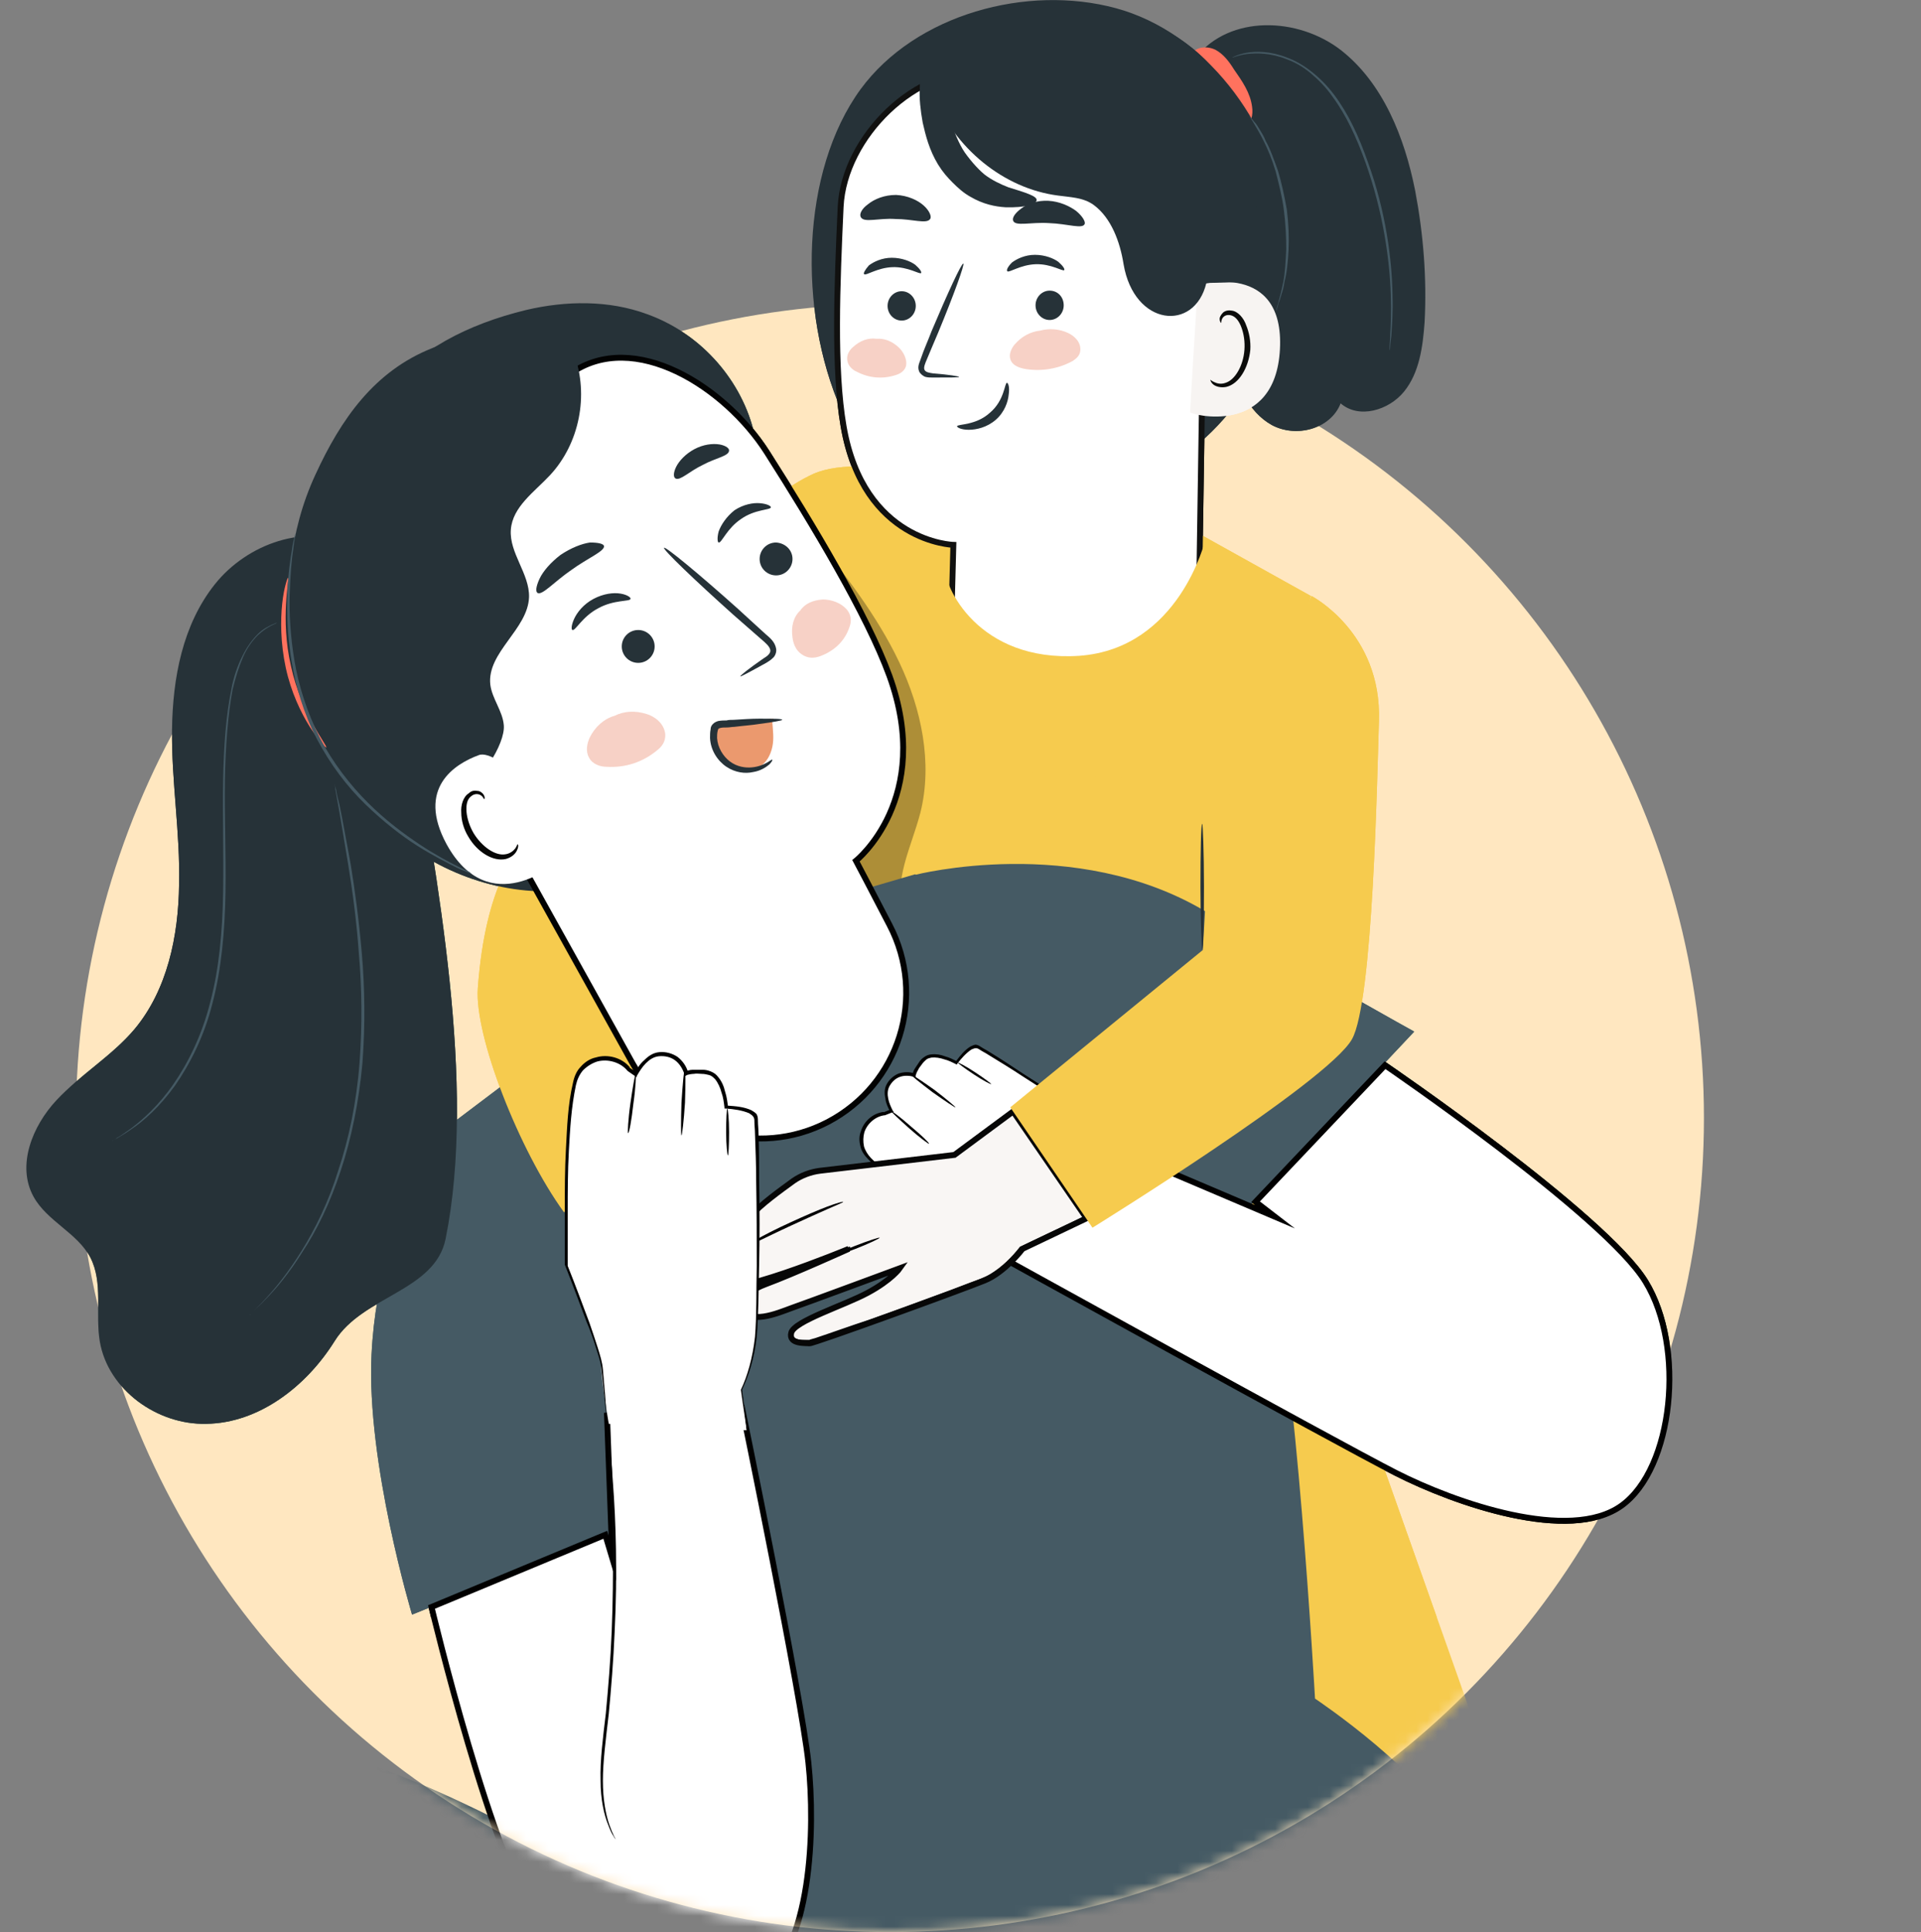 <?xml version="1.0" encoding="UTF-8"?> <svg xmlns="http://www.w3.org/2000/svg" width="177" height="178" viewBox="0 0 177 178" fill="none"><rect x="0" y="0" width="177" height="178" fill="#808080" stroke="none"/> <circle cx="82" cy="103" r="75" fill="#FFE7C0"></circle> <g clip-path="url(#clip0_367_1011)"> <path d="M120.44 104.722C120.332 105.696 123.361 117.704 123.361 117.704L112.975 119.381L110.703 110.456L120.44 104.722Z" fill="#F6CB4E"></path> <path d="M119.855 113.593L137.759 164.169L125.913 172.337L118.016 165.467L113.039 143.182L113.472 115.162L119.855 113.593Z" fill="#F6CB4E"></path> <path d="M123.24 117.596C123.24 117.65 121.942 118.083 120.319 118.515C118.696 118.948 117.344 119.273 117.344 119.164C117.344 119.11 118.642 118.678 120.265 118.245C121.833 117.812 123.186 117.542 123.24 117.596Z" fill="#263238"></path> <path d="M91.675 45.113C91.675 45.113 79.829 41.489 74.961 43.652C70.093 45.816 63.602 53.118 63.602 53.118L65.549 86.547C65.549 86.547 89.782 94.499 91.675 94.174C93.569 93.85 110.553 93.417 110.553 93.417L120.777 54.903L109.796 48.791L91.675 45.113Z" fill="#F6CB4E"></path> <g opacity="0.3"> <path d="M82.859 61.016C80.804 56.688 77.829 52.902 74.853 49.17L73.609 50.522C76.26 55.985 77.558 62.098 77.288 68.156C77.179 70.59 76.855 72.97 77.125 75.404C77.612 79.299 79.668 82.761 81.669 86.115C81.885 86.493 82.156 86.872 82.589 86.926C83.13 86.98 83.562 86.439 83.616 85.844C83.671 85.303 83.4 84.762 83.238 84.221C82.264 81.138 83.995 78.001 84.806 74.863C85.942 70.32 84.915 65.343 82.859 61.016Z" fill="black"></path> </g> <path d="M130.395 17.58C129.421 12.658 127.42 7.627 123.525 4.598C119.577 1.569 113.356 1.352 110.219 5.247L112.923 11.143C115.033 12.495 116.061 15.2 116.115 17.742C116.169 20.285 115.466 22.827 114.817 25.261C114.113 27.695 113.464 30.238 113.627 32.78C113.789 35.322 115.033 37.973 117.197 39.163C119.414 40.353 122.606 39.541 123.525 37.161C125.202 38.622 127.961 37.81 129.367 36.079C130.774 34.349 131.098 31.968 131.261 29.697C131.477 25.64 131.152 21.583 130.395 17.58Z" fill="#263238"></path> <path d="M109.796 4.977C110.228 4.274 111.256 4.219 112.013 4.598C112.717 4.977 113.258 5.68 113.69 6.383C114.448 7.465 115.205 8.547 115.367 9.845C115.475 10.548 115.313 11.468 114.61 11.63C114.231 11.738 113.798 11.576 113.528 11.306C113.258 11.035 113.041 10.71 112.825 10.332C111.797 8.439 110.715 6.599 109.688 4.706" fill="#FF725E"></path> <path d="M118.456 19.798C117.212 11.197 110.991 2.975 102.823 0.757C94.656 -1.46 84.378 1.298 79.293 8.222C73.776 15.795 73.506 28.615 77.508 37.756L108.557 42.3C115.643 37.54 119.7 28.398 118.456 19.798Z" fill="#263238"></path> <path d="M77.457 19.041C77.781 12.604 84.434 6.058 90.709 6.653L111.102 10.332V13.794L110.453 56.743C110.453 56.743 108.884 70.644 97.471 69.995C87.247 69.454 87.626 58.311 87.626 58.311L87.842 50.197C87.842 50.197 79.566 49.981 77.727 39.271C76.807 33.97 77.132 26.181 77.457 19.041Z" fill="white" stroke="#111110" stroke-width="0.541" stroke-miterlimit="10"></path> <path d="M79.627 25.262C79.789 25.424 80.817 24.667 82.223 24.613C83.684 24.559 84.765 25.316 84.874 25.154C84.928 25.046 84.765 24.775 84.333 24.396C83.9 24.072 83.088 23.747 82.169 23.747C81.249 23.747 80.492 24.126 80.059 24.451C79.681 24.883 79.519 25.208 79.627 25.262Z" fill="#263238"></path> <path d="M92.814 24.992C92.976 25.154 94.004 24.397 95.411 24.343C96.871 24.288 97.953 25.046 98.061 24.883C98.115 24.775 97.953 24.505 97.52 24.126C97.087 23.802 96.276 23.477 95.356 23.477C94.437 23.477 93.68 23.856 93.247 24.18C92.868 24.559 92.706 24.883 92.814 24.992Z" fill="#263238"></path> <path d="M88.377 34.728C88.377 34.673 87.457 34.511 85.997 34.403C85.618 34.349 85.294 34.295 85.186 34.078C85.077 33.862 85.24 33.483 85.402 33.105C85.727 32.348 86.051 31.536 86.43 30.671C87.89 27.155 88.918 24.288 88.756 24.288C88.593 24.234 87.295 27.047 85.835 30.509C85.51 31.374 85.132 32.185 84.861 32.997C84.753 33.375 84.482 33.754 84.699 34.241C84.807 34.457 85.077 34.673 85.294 34.728C85.51 34.782 85.727 34.782 85.943 34.782C87.457 34.782 88.377 34.782 88.377 34.728Z" fill="#263238"></path> <path d="M92.778 35.268C92.561 35.268 92.561 36.89 91.209 38.026C89.911 39.216 88.234 39.054 88.18 39.27C88.18 39.379 88.558 39.595 89.261 39.595C89.965 39.595 90.938 39.379 91.75 38.675C92.561 37.972 92.886 36.998 92.94 36.349C93.048 35.646 92.886 35.268 92.778 35.268Z" fill="#263238"></path> <path d="M93.352 20.339C93.568 20.88 94.974 20.447 96.651 20.555C98.382 20.61 99.788 21.151 99.951 20.61C100.005 20.393 99.734 19.906 99.139 19.42C98.544 18.987 97.625 18.554 96.597 18.5C95.569 18.446 94.65 18.77 94.109 19.203C93.514 19.636 93.243 20.069 93.352 20.339Z" fill="#263238"></path> <path d="M79.318 20.014C79.642 20.555 80.941 20.068 82.509 20.177C84.078 20.177 85.376 20.663 85.701 20.177C85.863 19.96 85.647 19.419 85.106 18.932C84.565 18.446 83.645 18.013 82.563 17.959C81.481 17.959 80.562 18.337 79.967 18.824C79.372 19.257 79.156 19.744 79.318 20.014Z" fill="#263238"></path> <path d="M110.359 26.289C110.576 26.181 118.365 24.071 117.932 32.185C117.5 40.299 109.656 38.189 109.656 37.973C109.656 37.702 110.359 26.289 110.359 26.289Z" fill="#F7F4F2"></path> <path d="M111.523 34.997C111.578 34.997 111.632 35.105 111.902 35.213C112.118 35.321 112.497 35.43 112.93 35.267C113.795 34.997 114.553 33.699 114.661 32.238C114.715 31.481 114.607 30.778 114.39 30.183C114.174 29.588 113.849 29.155 113.417 29.047C112.984 28.939 112.713 29.155 112.605 29.371C112.497 29.588 112.551 29.75 112.497 29.75C112.497 29.75 112.335 29.588 112.389 29.263C112.443 29.101 112.551 28.939 112.713 28.776C112.93 28.614 113.2 28.56 113.471 28.614C114.066 28.668 114.607 29.317 114.823 29.966C115.094 30.615 115.256 31.427 115.202 32.238C115.039 33.861 114.174 35.376 112.984 35.646C112.443 35.754 111.956 35.592 111.74 35.376C111.523 35.159 111.523 34.997 111.523 34.997Z" fill="#0C0C0B"></path> <path d="M85.458 5.247C85.999 3.029 88.379 2.11 90.435 1.677C94.762 0.757 99.306 0.271 103.633 1.352C107.961 2.434 112.072 5.355 113.911 9.737C116.074 14.767 116.237 20.501 115.155 25.964L111.152 26.072C110.07 30.616 104.499 30.075 103.525 24.341C103.2 22.286 102.389 20.068 100.766 18.878C99.793 18.175 98.603 18.175 97.467 18.013C92.49 17.364 87.947 13.685 85.945 8.655C85.512 7.627 85.188 6.383 85.458 5.247Z" fill="#263238"></path> <path d="M95.513 18.445C95.458 18.824 94.485 19.149 92.646 19.095C91.726 19.041 90.59 18.824 89.4 18.121C88.805 17.796 88.264 17.31 87.777 16.823C87.29 16.336 86.858 15.849 86.425 15.146C85.614 13.794 85.289 12.495 85.019 11.305C84.802 10.115 84.694 9.034 84.748 8.168C84.748 6.383 85.073 5.247 85.451 5.247C85.83 5.247 86.155 6.275 86.641 7.898C86.858 8.709 87.128 9.683 87.453 10.71C87.777 11.738 88.156 12.82 88.697 13.739C88.913 14.118 89.346 14.659 89.671 15.038C90.049 15.47 90.374 15.795 90.698 16.066C91.401 16.606 92.213 16.985 92.916 17.256C94.485 17.742 95.567 18.067 95.513 18.445Z" fill="#263238"></path> <path d="M83.079 29.534C83.796 29.534 84.378 28.929 84.378 28.182C84.378 27.435 83.796 26.83 83.079 26.83C82.362 26.83 81.781 27.435 81.781 28.182C81.781 28.929 82.362 29.534 83.079 29.534Z" fill="#263238"></path> <path d="M98.01 28.128C98.01 28.885 97.415 29.48 96.712 29.48C96.009 29.48 95.414 28.885 95.414 28.128C95.414 27.371 96.009 26.776 96.712 26.776C97.47 26.776 98.01 27.371 98.01 28.128Z" fill="#263238"></path> <g opacity="0.4"> <path d="M98.397 30.67C97.585 30.292 96.666 30.238 95.855 30.454C94.935 30.562 94.124 30.995 93.475 31.752C93.204 32.077 92.934 32.618 93.096 33.105C93.258 33.645 93.853 33.862 94.34 33.97C95.8 34.24 97.315 34.024 98.613 33.375C99.046 33.158 99.479 32.834 99.533 32.347C99.641 31.536 98.992 30.941 98.397 30.67Z" fill="#EA8D71"></path> </g> <g opacity="0.4"> <path d="M82.768 31.968C82.173 31.427 81.469 31.157 80.766 31.211C80.009 31.103 79.252 31.373 78.603 31.968C78.278 32.239 78.007 32.671 78.062 33.158C78.116 33.699 78.548 34.078 78.927 34.24C80.063 34.835 81.307 34.943 82.497 34.565C82.876 34.456 83.308 34.24 83.471 33.753C83.633 33.104 83.2 32.347 82.768 31.968Z" fill="#EA8D71"></path> </g> <path d="M117.593 28.615C117.539 28.615 117.918 27.587 118.242 25.964C118.404 25.153 118.458 24.125 118.513 22.989C118.513 21.853 118.458 20.663 118.296 19.365C118.134 18.067 117.809 16.877 117.539 15.795C117.214 14.713 116.836 13.794 116.457 13.036C115.7 11.522 115.051 10.656 115.105 10.656C115.105 10.656 115.267 10.873 115.592 11.251C115.754 11.414 115.916 11.684 116.078 11.954C116.241 12.225 116.457 12.55 116.619 12.982C117.052 13.739 117.377 14.713 117.755 15.741C118.08 16.823 118.35 18.067 118.567 19.311C118.729 20.609 118.783 21.853 118.729 22.989C118.675 24.125 118.567 25.153 118.35 25.964C118.296 26.397 118.188 26.776 118.08 27.1C117.972 27.425 117.918 27.695 117.809 27.912C117.701 28.398 117.593 28.669 117.593 28.615Z" fill="#455A64"></path> <path d="M128.036 32.293C128.036 32.293 128.036 32.185 128.036 31.914C128.036 31.644 128.09 31.319 128.09 30.887C128.144 30.021 128.198 28.723 128.144 27.1C128.036 23.909 127.441 19.527 125.818 14.984C125.007 12.712 124.033 10.602 122.789 8.925C122.194 8.06 121.491 7.357 120.787 6.762C120.084 6.167 119.327 5.734 118.57 5.463C117.109 4.868 115.757 4.868 114.891 4.977C114.026 5.085 113.539 5.355 113.539 5.301C113.539 5.301 113.972 5.031 114.837 4.868C115.703 4.706 117.055 4.706 118.57 5.301C119.327 5.572 120.084 6.004 120.841 6.599C121.599 7.194 122.302 7.898 122.951 8.763C124.249 10.494 125.223 12.604 126.034 14.93C127.711 19.527 128.252 23.963 128.306 27.154C128.36 28.777 128.252 30.021 128.198 30.941C128.144 31.373 128.09 31.752 128.09 31.968C128.09 32.185 128.036 32.293 128.036 32.293Z" fill="#455A64"></path> <path d="M106.555 195.705V84.005H115.209V195.705" fill="#F5F5F5"></path> <path d="M55.18 196.083V83.193H63.834V196.083" fill="#F5F5F5"></path> <path d="M59.505 104.722C58.856 104.884 73.677 110.456 73.677 110.456L73.028 118.732L61.885 119.381L59.505 104.722Z" fill="#EB996E"></path> <path d="M95.742 190.242C106.831 190.242 133.822 169.092 133.822 169.092C131.929 163.682 121.165 156.488 121.165 156.488C121.165 156.488 119.326 123.871 117 117.109C114.295 109.266 84.328 80.543 84.328 80.543L64.314 86.385L41.758 103.424L51.116 134.202C51.873 134.743 70.535 170.39 70.535 170.39L68.101 180.667" fill="#455A64"></path> <path d="M84.328 80.597C84.328 80.597 99.041 76.81 111.05 83.951C120.516 89.63 130.306 95.039 130.306 95.039L113.159 113.268L84.328 80.597Z" fill="#455A64"></path> <path d="M42.673 102.883C42.673 102.883 34.938 110.294 34.234 124.79C33.748 134.743 37.967 148.753 37.967 148.753L57.873 140.693L42.673 102.883Z" fill="#455A64"></path> <path d="M81.383 102.581C79.487 102.801 78.621 105.016 79.839 106.48C79.877 106.505 79.877 106.505 79.915 106.53C81.754 108.623 87.708 112.513 87.708 112.513L91.508 115.031C91.508 115.031 98.542 116.465 99.454 117.07C100.366 117.674 103.581 119.094 103.581 119.094L109.916 110.44L107.055 108.982C107.055 108.982 106.178 107.416 104.353 105.879C102.49 104.317 90.786 96.726 90.064 96.412C89.343 96.098 88.096 97.897 88.096 97.897C88.096 97.897 85.905 96.664 85.023 97.665C84.141 98.666 84.18 99.02 84.18 99.02C84.18 99.02 82.725 98.493 81.818 99.861C81.138 100.887 82.065 102.377 82.065 102.377L81.383 102.581Z" fill="white"></path> <path d="M91.327 99.879C91.301 99.917 90.567 99.539 89.731 98.985C88.895 98.431 88.236 97.94 88.261 97.902C88.287 97.864 89.021 98.242 89.857 98.795C90.731 99.374 91.352 99.841 91.327 99.879Z" fill="#020202"></path> <path d="M88.041 102.024C88.016 102.062 87.066 101.432 85.913 100.614C84.785 99.757 83.885 99.052 83.936 98.976C83.961 98.938 84.911 99.567 86.064 100.386C87.191 101.242 88.066 101.986 88.041 102.024Z" fill="#020202"></path> <path d="M85.598 105.376C85.573 105.414 84.724 104.797 83.761 103.94C82.798 103.083 82.024 102.352 82.088 102.339C82.113 102.301 82.962 102.918 83.925 103.775C84.876 104.569 85.649 105.3 85.598 105.376Z" fill="#020202"></path> <path d="M103.807 119.343C103.807 119.343 103.731 119.292 103.516 119.205C103.3 119.117 103.072 118.966 102.705 118.777C101.971 118.4 100.971 117.846 99.616 117.167C99.172 116.928 98.553 116.791 97.958 116.616C97.363 116.44 96.705 116.278 96.022 116.153C94.643 115.841 93.087 115.466 91.404 115.117C90.302 114.387 89.086 113.581 87.832 112.75C86.578 111.919 85.248 111.038 83.93 110.056C82.613 109.073 81.194 108.078 79.976 106.78C79.647 106.452 79.368 106.048 79.278 105.606C79.15 105.138 79.148 104.645 79.324 104.215C79.6 103.304 80.432 102.543 81.431 102.439L81.406 102.477C81.62 102.4 81.86 102.286 82.075 102.209L82.012 102.387C81.809 102.033 81.631 101.642 81.579 101.225C81.489 100.782 81.463 100.327 81.702 99.884C81.941 99.441 82.332 99.098 82.786 98.907C83.279 98.742 83.772 98.74 84.228 98.878L84.089 99.005C84.126 98.701 84.227 98.549 84.352 98.359C84.478 98.169 84.579 98.017 84.705 97.827C84.831 97.637 84.97 97.51 85.171 97.371C85.373 97.231 85.588 97.155 85.816 97.141C86.233 97.09 86.675 97.164 87.068 97.315C87.485 97.427 87.853 97.616 88.182 97.78L88.055 97.805C88.471 97.26 88.862 96.754 89.417 96.411C89.569 96.347 89.745 96.245 89.909 96.245C90.112 96.269 90.264 96.37 90.378 96.446C90.644 96.622 90.935 96.76 91.201 96.936C92.252 97.578 93.278 98.258 94.266 98.913C96.268 100.184 98.092 101.393 99.777 102.564C101.462 103.735 102.982 104.742 104.312 105.788C105.579 106.846 106.506 108.007 107.103 109.004L107.065 108.979C108.344 109.607 109.293 110.072 109.989 110.424C110.319 110.588 110.572 110.701 110.724 110.802C110.876 110.902 110.977 110.915 110.977 110.915C110.977 110.915 110.901 110.864 110.724 110.802C110.547 110.739 110.293 110.626 109.964 110.462C109.306 110.136 108.293 109.683 107.052 109.08C106.455 108.083 105.504 106.96 104.237 105.902C102.944 104.881 101.361 103.887 99.714 102.741C98.004 101.608 96.18 100.399 94.178 99.128C93.191 98.473 92.177 97.857 91.088 97.19C90.822 97.013 90.531 96.875 90.303 96.724C90.189 96.649 90.037 96.548 89.91 96.573C89.809 96.561 89.658 96.625 89.506 96.689C89.014 97.019 88.585 97.5 88.195 98.007L88.145 98.083L88.069 98.033C87.74 97.869 87.372 97.681 86.993 97.593C86.638 97.468 86.196 97.393 85.842 97.432C85.652 97.471 85.463 97.509 85.324 97.636C85.185 97.763 85.046 97.89 84.921 98.08C84.82 98.232 84.656 98.396 84.593 98.574C84.493 98.726 84.405 98.941 84.367 99.08L84.368 99.244L84.228 99.207C83.811 99.094 83.343 99.058 82.913 99.211C82.484 99.364 82.156 99.693 81.942 100.098C81.754 100.466 81.768 100.857 81.845 101.237C81.921 101.616 82.1 102.007 82.265 102.335L82.354 102.449L82.227 102.474C82.013 102.551 81.773 102.665 81.558 102.742C80.686 102.82 79.904 103.505 79.641 104.315C79.528 104.733 79.517 105.163 79.606 105.605C79.721 106.009 79.963 106.388 80.254 106.69C81.497 107.951 82.853 108.959 84.17 109.941C85.488 110.924 86.818 111.805 88.072 112.636C89.326 113.467 90.504 114.247 91.644 115.003L91.606 114.978C93.289 115.327 94.845 115.702 96.224 116.014C96.92 116.202 97.578 116.364 98.173 116.539C98.767 116.715 99.324 116.865 99.843 117.154C101.173 117.871 102.173 118.424 102.882 118.84C103.212 119.003 103.478 119.179 103.693 119.267C103.731 119.292 103.807 119.343 103.807 119.343Z" fill="#020202"></path> <path d="M149.402 138.716C144.613 142.156 134.089 138.481 128.611 135.693C123.132 132.905 90.672 114.948 90.672 114.948L105.371 106.951L117.475 112.098L115.686 110.719L127.616 98.137C127.616 98.137 147.872 111.958 151.613 118.078C155.324 124.128 154.191 135.276 149.402 138.716Z" fill="white" stroke="#010000" stroke-width="0.541" stroke-miterlimit="10"></path> <path d="M47.758 78.433C47.758 78.433 44.729 81.354 44.026 91.037C43.701 95.418 47.812 105.966 51.977 111.7L56.305 104.776L59.496 100.287L55.439 92.227L47.758 78.433Z" fill="#F6CB4E"></path> <path d="M68.469 114.945C68.469 114.945 67.658 113.755 69.119 112.078C70.038 110.997 71.931 109.644 73.121 108.779C73.825 108.292 74.69 107.967 75.555 107.859L87.943 106.399L93.352 102.396L100.113 112.241L94.217 115.054C94.217 115.054 92.594 117.217 90.701 117.974C88.862 118.732 74.906 123.816 74.582 123.762C74.257 123.708 72.635 123.871 72.905 122.789C73.175 121.707 77.719 120.3 79.937 119.11C82.155 117.92 82.912 116.839 82.912 116.839C82.912 116.839 74.149 120.084 72.905 120.517C71.715 120.95 68.848 122.194 68.361 120.355C68.361 120.355 68.091 119.219 70.579 118.299C73.067 117.379 78.206 115.054 78.206 115.054C78.206 115.054 66.468 119.922 65.981 118.299C65.549 116.622 68.469 114.945 68.469 114.945Z" fill="#F9F6F4" stroke="#070707" stroke-width="0.541" stroke-miterlimit="10"></path> <path d="M81.046 114.026C81.1 114.08 80.073 114.567 78.829 115.054C77.585 115.54 76.557 115.865 76.557 115.811C76.503 115.757 77.53 115.27 78.775 114.783C80.019 114.296 81.046 113.972 81.046 114.026Z" fill="#020202"></path> <path d="M77.693 110.726C77.693 110.78 77.152 110.997 76.286 111.375C75.421 111.754 74.231 112.295 72.933 112.89C71.634 113.485 70.444 114.08 69.633 114.458C68.767 114.891 68.281 115.108 68.227 115.108C68.227 115.053 68.713 114.783 69.525 114.296C70.336 113.809 71.526 113.214 72.824 112.619C74.123 112.024 75.367 111.483 76.232 111.159C77.098 110.834 77.693 110.672 77.693 110.726Z" fill="#020202"></path> <path d="M68.465 114.945C68.465 114.945 68.357 114.999 68.194 115.108C68.032 115.216 67.762 115.378 67.491 115.648C67.167 115.919 66.842 116.189 66.517 116.676C66.355 116.893 66.193 117.163 66.085 117.488C66.031 117.65 66.031 117.812 66.031 117.974C66.085 118.137 66.085 118.353 66.193 118.407C66.517 118.569 66.896 118.569 67.329 118.515C67.762 118.461 68.14 118.407 68.627 118.299C69.493 118.083 70.466 117.812 71.44 117.488C73.441 116.839 75.713 115.973 78.201 114.945L78.255 115.108C76.579 115.865 74.794 116.676 72.9 117.488C72.413 117.704 71.927 117.866 71.44 118.083C70.953 118.299 70.412 118.461 69.979 118.678C69.493 118.894 69.006 119.219 68.735 119.651C68.573 119.868 68.465 120.138 68.519 120.354C68.627 120.625 68.735 120.841 68.952 121.004C69.384 121.274 69.979 121.274 70.52 121.166C71.061 121.058 71.656 120.895 72.197 120.679C73.333 120.246 74.469 119.814 75.605 119.381C77.931 118.515 80.365 117.596 82.853 116.676L83.286 116.514L83.016 116.893C82.529 117.542 81.88 118.029 81.231 118.461C80.581 118.894 79.878 119.273 79.121 119.597C77.66 120.246 76.092 120.841 74.631 121.545C74.253 121.707 73.874 121.923 73.549 122.14L73.333 122.302C73.279 122.356 73.225 122.464 73.117 122.518C73.008 122.626 72.954 122.843 73.008 123.005C73.063 123.33 73.549 123.438 73.928 123.438C74.144 123.438 74.361 123.438 74.577 123.438C74.685 123.384 74.956 123.33 75.118 123.275C76.741 122.735 78.364 122.14 80.04 121.599C82.637 120.679 85.125 119.759 87.613 118.84C88.208 118.624 88.858 118.353 89.453 118.137C90.047 117.92 90.697 117.704 91.237 117.379C92.319 116.73 93.239 115.811 93.996 114.837H94.05C96.052 113.863 98.053 112.944 99.946 112.024L99.892 112.241C97.512 108.779 95.24 105.479 93.131 102.396L93.293 102.45C91.4 103.856 89.561 105.209 87.884 106.453H87.83C84.26 106.886 81.014 107.264 78.147 107.589C77.444 107.697 76.741 107.751 76.092 107.805C75.443 107.859 74.794 107.967 74.253 108.184C73.658 108.4 73.171 108.671 72.738 108.995C72.251 109.32 71.819 109.644 71.44 109.915C69.817 111.159 68.573 112.187 68.302 113.268C68.14 113.755 68.194 114.188 68.248 114.458C68.302 114.567 68.302 114.675 68.357 114.729C68.465 114.891 68.465 114.945 68.465 114.945C68.465 114.945 68.357 114.837 68.302 114.567C68.248 114.296 68.14 113.863 68.302 113.323C68.465 112.782 68.843 112.241 69.384 111.646C69.925 111.105 70.629 110.51 71.44 109.861C71.819 109.536 72.251 109.212 72.738 108.887C73.171 108.562 73.712 108.238 74.307 108.022C74.902 107.805 75.551 107.697 76.2 107.589C76.849 107.535 77.552 107.427 78.255 107.318C81.122 106.994 84.368 106.615 87.938 106.182H87.884C89.561 104.938 91.4 103.586 93.293 102.18L93.401 102.125L93.455 102.234C95.565 105.317 97.837 108.562 100.271 112.078L100.379 112.187L100.217 112.241C98.324 113.16 96.322 114.08 94.321 115.053L94.375 114.999C93.564 115.973 92.644 116.893 91.508 117.596C90.913 117.92 90.318 118.137 89.723 118.407C89.128 118.624 88.479 118.894 87.884 119.11C85.396 120.03 82.853 120.95 80.311 121.869C78.688 122.464 77.011 123.059 75.389 123.546C75.172 123.6 75.01 123.708 74.74 123.708C74.523 123.708 74.307 123.708 74.09 123.708C73.874 123.708 73.658 123.654 73.441 123.6C73.225 123.546 73.008 123.33 72.9 123.059C72.846 122.789 72.9 122.572 73.063 122.356C73.117 122.248 73.225 122.194 73.279 122.085L73.549 121.869C73.928 121.599 74.253 121.436 74.631 121.22C76.146 120.463 77.66 119.922 79.121 119.273C79.824 118.948 80.527 118.569 81.176 118.137C81.826 117.704 82.421 117.217 82.907 116.622L83.07 116.839C80.581 117.758 78.147 118.624 75.821 119.489C74.631 119.922 73.495 120.354 72.413 120.733C71.873 120.95 71.278 121.112 70.683 121.22C70.088 121.328 69.439 121.382 68.897 121.004C68.627 120.841 68.465 120.517 68.411 120.246C68.357 119.922 68.465 119.597 68.627 119.381C68.952 118.894 69.493 118.569 69.979 118.353C70.466 118.083 71.007 117.92 71.494 117.758C71.981 117.542 72.468 117.379 72.954 117.163C74.848 116.352 76.633 115.594 78.309 114.837L78.364 114.999C75.875 116.027 73.603 116.839 71.548 117.488C70.52 117.812 69.601 118.083 68.681 118.299C68.248 118.407 67.816 118.461 67.383 118.515C66.95 118.515 66.572 118.569 66.193 118.353C66.085 118.299 66.031 118.191 66.031 118.083C66.031 117.974 65.977 117.92 65.977 117.812C65.977 117.65 65.977 117.434 66.031 117.271C66.139 116.947 66.301 116.676 66.463 116.46C66.788 116.027 67.167 115.703 67.491 115.432C68.086 115.108 68.465 114.945 68.465 114.945Z" fill="#070707"></path> <path d="M37.813 66.479C38.083 67.345 38.408 68.264 38.678 69.13L32.512 50.252C28.238 48.142 22.775 50.089 19.8 53.822C16.825 57.554 15.905 62.476 15.851 67.237C15.797 71.997 16.609 76.757 16.5 81.463C16.446 86.223 15.419 91.199 12.389 94.823C10.28 97.312 7.413 98.989 5.195 101.369C2.977 103.749 1.517 107.373 3.086 110.24C4.33 112.511 7.142 113.593 8.333 115.865C9.523 118.191 8.765 121.004 9.198 123.6C9.955 128.036 14.499 131.281 18.989 131.173C23.857 131.119 28.238 127.711 30.835 123.546C33.431 119.381 40.084 118.948 41.058 114.134C43.925 99.962 40.247 80.814 37.813 66.479Z" fill="#263238"></path> <path d="M39.812 32.077C34.511 34.186 31.428 38.568 29.048 43.761C26.668 48.899 26.073 54.85 27.1 60.475C28.128 66.371 30.941 72.051 35.376 76.108C39.812 80.165 45.816 82.545 51.82 82.058C59.988 81.463 67.291 75.459 70.32 67.886C73.349 60.259 72.267 51.334 68.319 44.193C65.56 39.271 61.449 35.052 56.31 32.672C51.117 30.238 45.005 29.859 39.812 32.077Z" fill="#263238"></path> <path d="M36.081 56.635C35.648 54.363 34.134 52.469 33.268 50.36C31.267 45.708 32.619 40.191 35.594 36.08C38.353 32.293 43.113 29.859 48.468 28.561C52.147 27.695 56.095 27.641 59.611 28.939C64.317 30.616 68.104 34.673 69.402 39.541L45.547 49.657C44.52 52.578 43.492 55.607 41.544 58.041C41.004 58.744 40.3 59.447 39.489 59.772C38.623 60.096 37.596 60.042 36.947 59.393C36.243 58.744 36.243 57.662 36.081 56.635Z" fill="#263238"></path> <path d="M35.917 50.089L52.578 34.403C58.42 30.292 66.804 35.647 70.644 41.651C74.918 48.358 79.894 56.635 81.95 62.26C86.061 73.565 78.867 79.299 78.867 79.299C78.867 79.299 80.273 81.95 81.95 85.195C85.412 91.794 82.869 99.908 76.27 103.37C69.833 106.724 61.882 104.344 58.312 98.015L34.727 55.607C33.646 53.714 34.132 51.334 35.917 50.089Z" fill="white" stroke="#020202" stroke-width="0.541" stroke-miterlimit="10"></path> <path d="M55.656 50.306C55.71 50.792 54.196 51.387 52.627 52.523C51.059 53.605 49.977 54.849 49.544 54.633C49.328 54.525 49.382 54.038 49.706 53.335C50.031 52.632 50.734 51.82 51.654 51.117C52.627 50.468 53.601 50.089 54.358 49.981C55.115 49.981 55.602 50.089 55.656 50.306Z" fill="#263238"></path> <path d="M67.172 41.542C67.118 42.029 65.928 42.192 64.738 42.841C63.494 43.436 62.683 44.301 62.25 44.085C62.033 43.977 62.033 43.544 62.304 43.003C62.574 42.462 63.169 41.813 63.981 41.38C64.792 40.947 65.658 40.839 66.307 40.947C66.902 41.056 67.226 41.326 67.172 41.542Z" fill="#263238"></path> <path d="M30.788 55.823C29.219 48.791 33.059 35.593 39.55 32.455L52.911 32.672C54.264 36.404 53.398 40.84 50.694 43.761C49.233 45.329 47.232 46.681 47.069 48.791C46.907 50.955 48.8 52.848 48.746 55.012C48.638 57.987 44.852 60.096 45.176 63.071C45.338 64.37 46.312 65.505 46.42 66.804C46.583 68.535 44.148 72.321 42.417 72.7C40.686 73.078 39.28 70.644 38.09 69.617C36.035 67.886 35.656 66.533 35.223 65.181C34.141 61.827 31.545 59.177 30.788 55.823Z" fill="#263238"></path> <path d="M47.319 71.348C46.886 70.59 44.993 69.238 44.128 69.563C41.91 70.374 38.34 72.592 41.153 77.785C45.047 84.871 51.376 79.516 51.268 79.299C51.214 79.137 48.78 73.998 47.319 71.348Z" fill="white"></path> <path d="M47.693 77.784C47.639 77.784 47.639 77.947 47.477 78.163C47.314 78.379 46.99 78.65 46.557 78.704C45.638 78.866 44.394 78.001 43.636 76.757C43.258 76.108 43.041 75.404 42.987 74.809C42.933 74.16 43.041 73.619 43.42 73.349C43.744 73.078 44.123 73.132 44.339 73.295C44.556 73.457 44.556 73.619 44.61 73.619C44.664 73.619 44.718 73.403 44.502 73.132C44.394 73.024 44.231 72.862 43.961 72.862C43.69 72.808 43.42 72.862 43.203 73.078C42.663 73.403 42.446 74.214 42.5 74.863C42.5 75.567 42.717 76.378 43.149 77.081C43.961 78.488 45.421 79.407 46.611 79.137C47.206 78.974 47.531 78.596 47.639 78.325C47.801 78.001 47.747 77.784 47.693 77.784Z" fill="#070706"></path> <path d="M30.06 68.859C30.006 68.913 29.357 68.21 28.546 66.966C27.734 65.668 26.815 63.775 26.328 61.503C25.841 59.231 25.841 57.121 26.003 55.607C26.166 54.092 26.49 53.227 26.544 53.227C26.706 53.227 25.787 56.959 26.815 61.395C27.788 65.83 30.223 68.751 30.06 68.859Z" fill="#FF725E"></path> <path d="M71.034 46.737C70.98 47.007 69.573 46.899 68.275 47.819C66.977 48.684 66.49 50.036 66.22 49.982C66.111 49.982 66.057 49.55 66.22 48.955C66.436 48.36 66.923 47.602 67.68 47.007C68.492 46.466 69.411 46.304 70.006 46.358C70.709 46.412 71.034 46.629 71.034 46.737Z" fill="#263238"></path> <path d="M58.095 55.174C58.041 55.444 56.58 55.228 55.12 56.04C53.659 56.797 53.01 58.149 52.739 58.041C52.631 57.987 52.631 57.608 52.902 57.013C53.172 56.418 53.767 55.661 54.687 55.174C55.606 54.687 56.526 54.579 57.175 54.687C57.824 54.795 58.149 55.066 58.095 55.174Z" fill="#263238"></path> <path d="M68.215 62.315C68.16 62.261 68.972 61.612 70.378 60.638C70.757 60.422 71.027 60.151 70.973 59.881C70.919 59.556 70.541 59.232 70.162 58.907C69.35 58.204 68.485 57.447 67.566 56.635C63.941 53.39 61.075 50.631 61.183 50.469C61.291 50.306 64.374 52.849 67.998 56.094C68.864 56.906 69.729 57.663 70.541 58.42C70.919 58.745 71.406 59.123 71.514 59.773C71.568 60.097 71.406 60.476 71.19 60.638C70.973 60.854 70.757 60.963 70.595 61.071C69.134 61.882 68.215 62.369 68.215 62.315Z" fill="#263238"></path> <path d="M71.163 66.533C71.217 67.291 71.325 68.048 71.163 68.805C71.001 69.562 70.622 70.266 69.973 70.644C69.27 71.023 68.35 70.969 67.647 70.59C66.944 70.212 66.403 69.508 66.078 68.805C65.754 68.156 65.646 67.237 66.295 66.804C66.565 66.641 66.89 66.587 67.16 66.587C68.513 66.479 69.865 66.317 71.271 66.209" fill="#EB996E"></path> <path d="M71.156 69.995C71.102 69.887 70.507 70.59 69.262 70.698C68.667 70.752 67.91 70.644 67.261 70.157C66.612 69.671 66.125 68.859 66.071 67.994C66.071 67.777 66.071 67.561 66.125 67.345C66.179 67.128 66.179 67.128 66.341 67.074C66.504 67.02 66.774 67.02 66.99 67.02C67.207 67.02 67.423 66.966 67.64 66.966C68.505 66.858 69.317 66.804 69.966 66.696C71.264 66.533 72.075 66.371 72.075 66.317C72.075 66.209 71.264 66.209 69.912 66.209C69.262 66.209 68.451 66.263 67.586 66.317C67.369 66.317 67.153 66.317 66.936 66.371C66.72 66.371 66.504 66.371 66.179 66.425C66.017 66.479 65.855 66.533 65.692 66.696C65.53 66.858 65.476 67.02 65.476 67.182C65.422 67.453 65.422 67.723 65.422 67.994C65.476 69.13 66.125 70.103 66.936 70.644C67.748 71.185 68.667 71.293 69.371 71.131C70.074 71.023 70.561 70.698 70.885 70.428C71.102 70.212 71.21 69.995 71.156 69.995Z" fill="#263238"></path> <g opacity="0.4"> <path d="M59.563 65.776C58.535 65.451 57.507 65.506 56.642 65.938C55.668 66.209 54.803 66.966 54.316 67.994C54.099 68.481 53.937 69.184 54.262 69.779C54.586 70.428 55.343 70.644 55.884 70.644C57.615 70.752 59.238 70.212 60.536 69.13C60.969 68.805 61.348 68.318 61.294 67.615C61.185 66.641 60.32 65.992 59.563 65.776Z" fill="#EA8D71"></path> </g> <g opacity="0.4"> <path d="M75.836 55.228C74.916 55.282 74.159 55.607 73.726 56.256C73.131 56.797 72.861 57.716 73.023 58.744C73.077 59.231 73.293 59.88 73.834 60.259C74.429 60.691 75.024 60.637 75.511 60.475C76.864 59.988 77.837 59.069 78.27 57.77C78.432 57.338 78.486 56.797 78.108 56.256C77.513 55.498 76.539 55.228 75.836 55.228Z" fill="#EA8D71"></path> </g> <path d="M73.021 51.495C73.021 52.307 72.372 53.01 71.507 53.01C70.695 53.01 69.992 52.361 69.992 51.495C69.992 50.684 70.641 49.981 71.507 49.981C72.372 50.035 73.021 50.684 73.021 51.495Z" fill="#263238"></path> <path d="M58.804 61.07C59.64 61.07 60.318 60.392 60.318 59.555C60.318 58.719 59.64 58.041 58.804 58.041C57.967 58.041 57.289 58.719 57.289 59.555C57.289 60.392 57.967 61.07 58.804 61.07Z" fill="#263238"></path> <path d="M43.518 80.543C43.518 80.543 43.41 80.489 43.139 80.381C42.923 80.272 42.544 80.164 42.111 79.948C41.246 79.515 39.948 78.866 38.487 77.947C37.027 77.027 35.35 75.729 33.673 74.106C31.996 72.483 30.427 70.428 29.183 68.048C27.939 65.668 27.236 63.179 26.857 60.853C26.479 58.582 26.425 56.472 26.479 54.687C26.533 52.956 26.749 51.495 26.911 50.576C26.965 50.089 27.074 49.711 27.128 49.494C27.182 49.224 27.236 49.115 27.236 49.115C27.236 49.115 27.236 49.278 27.182 49.494C27.128 49.765 27.074 50.143 27.02 50.63C26.857 51.604 26.749 53.01 26.695 54.741C26.641 56.472 26.749 58.582 27.128 60.853C27.506 63.125 28.264 65.559 29.454 67.939C30.698 70.32 32.267 72.321 33.889 73.944C35.512 75.567 37.189 76.811 38.649 77.784C40.11 78.758 41.354 79.407 42.219 79.84C42.652 80.056 42.977 80.218 43.247 80.327C43.41 80.489 43.518 80.543 43.518 80.543Z" fill="#455A64"></path> <path d="M25.482 57.392C25.536 57.446 24.724 57.608 23.751 58.528C23.264 59.015 22.777 59.664 22.398 60.529C22.02 61.395 21.695 62.422 21.425 63.558C20.992 65.884 20.776 68.751 20.722 71.888C20.668 75.026 20.83 78.542 20.776 82.166C20.722 85.79 20.397 89.306 19.586 92.389C18.828 95.473 17.476 98.069 16.124 100.016C14.717 101.964 13.257 103.262 12.121 104.019C11.039 104.776 10.336 105.101 10.336 105.101C10.336 105.101 10.39 105.047 10.444 105.047C10.552 104.993 10.661 104.939 10.769 104.831C11.093 104.668 11.526 104.344 12.067 103.965C13.149 103.154 14.609 101.855 15.961 99.908C17.314 97.961 18.612 95.364 19.369 92.335C20.181 89.306 20.505 85.79 20.559 82.166C20.613 78.542 20.505 75.026 20.559 71.888C20.613 68.751 20.83 65.884 21.317 63.504C21.533 62.314 21.912 61.286 22.344 60.421C22.777 59.556 23.264 58.906 23.751 58.42C24.238 57.933 24.724 57.716 25.049 57.554C25.211 57.5 25.319 57.446 25.428 57.392H25.482Z" fill="#455A64"></path> <path d="M30.797 72.213C30.797 72.213 30.797 72.267 30.851 72.321C30.851 72.429 30.905 72.537 30.959 72.7C31.013 73.078 31.122 73.565 31.284 74.16C31.554 75.458 31.879 77.297 32.312 79.624C32.69 81.95 33.069 84.708 33.339 87.846C33.61 90.929 33.664 94.391 33.394 97.961C33.069 101.531 32.366 104.939 31.392 107.86C30.418 110.835 29.174 113.377 27.876 115.324C26.632 117.326 25.388 118.786 24.468 119.706C24.036 120.193 23.603 120.517 23.387 120.788C23.278 120.896 23.17 121.004 23.116 121.058C23.062 121.112 23.008 121.166 23.008 121.166C23.008 121.166 23.008 121.112 23.116 121.058C23.17 121.004 23.278 120.896 23.387 120.788C23.603 120.517 23.982 120.193 24.414 119.706C25.334 118.732 26.524 117.272 27.768 115.27C29.012 113.269 30.256 110.78 31.176 107.805C32.149 104.884 32.853 101.531 33.123 97.961C33.394 94.391 33.339 90.983 33.069 87.9C32.853 84.816 32.474 82.058 32.095 79.732C31.717 77.406 31.392 75.513 31.176 74.268C31.067 73.619 30.959 73.132 30.905 72.754C30.905 72.591 30.851 72.483 30.851 72.375C30.797 72.213 30.797 72.213 30.797 72.213Z" fill="#455A64"></path> <path d="M120.835 54.903C120.835 54.903 127.326 58.257 127.056 66.425C126.893 71.456 126.515 92.335 124.567 95.743C122.35 99.692 100.659 113.106 100.659 113.106L93.086 102.017L110.828 87.521L111.369 77.947L120.835 54.903Z" fill="#F6CB4E"></path> <path d="M110.772 75.891C110.826 75.891 110.934 78.487 110.934 81.679C110.934 84.87 110.88 87.467 110.772 87.467C110.718 87.467 110.609 84.87 110.609 81.679C110.609 78.487 110.663 75.891 110.772 75.891Z" fill="#263238"></path> <path d="M69.887 182.885C74.809 179.64 75.134 168.497 74.485 162.384C73.836 156.272 68.373 129.713 68.373 129.713L55.931 130.416L56.418 143.56L55.769 141.397L39.758 148.05C39.758 148.05 45.438 171.905 49.819 177.584C54.146 183.21 64.965 186.131 69.887 182.885Z" fill="white" stroke="#010000" stroke-width="0.541" stroke-miterlimit="10"></path> <path d="M56.742 169.47C56.742 169.47 56.633 169.362 56.525 169.146C56.363 168.929 56.201 168.551 56.038 168.118C55.66 167.198 55.335 165.792 55.335 164.007C55.281 162.222 55.551 160.112 55.822 157.841C56.038 155.515 56.255 152.972 56.363 150.268C56.579 144.913 56.471 140.044 56.255 136.528C56.147 134.743 56.038 133.337 55.984 132.363C55.93 131.876 55.93 131.498 55.876 131.227C55.876 130.957 55.876 130.849 55.876 130.849C55.876 130.849 55.93 130.957 55.93 131.227C55.984 131.498 56.038 131.876 56.092 132.363C56.201 133.337 56.363 134.743 56.471 136.528C56.742 140.044 56.904 144.913 56.633 150.322C56.525 153.026 56.309 155.569 56.092 157.895C55.822 160.221 55.551 162.276 55.551 164.061C55.551 165.792 55.822 167.198 56.147 168.118C56.471 169.038 56.742 169.47 56.742 169.47Z" fill="#050505"></path> <path d="M57.876 98.394C56.415 96.663 53.657 97.258 53.007 99.421C53.007 99.475 53.007 99.475 53.007 99.529C52.142 102.721 52.196 111.159 52.196 111.159V116.568C52.196 116.568 55.387 124.466 55.387 125.764C55.387 127.062 56.091 131.173 56.091 131.173L68.802 131.768L68.37 127.982C68.37 127.982 69.343 126.089 69.668 123.276C69.992 120.409 69.83 103.857 69.668 102.937C69.505 102.018 66.909 101.964 66.909 101.964C66.909 101.964 66.693 98.989 65.124 98.772C63.555 98.556 63.231 98.826 63.231 98.826C63.231 98.826 62.798 97.041 60.851 97.041C59.39 97.041 58.525 98.934 58.525 98.934L57.876 98.394Z" fill="white"></path> <path d="M67.069 106.453C67.014 106.453 66.906 105.48 66.906 104.29C66.906 103.1 66.96 102.126 67.014 102.126C67.069 102.126 67.177 103.1 67.177 104.29C67.177 105.534 67.123 106.453 67.069 106.453Z" fill="#020202"></path> <path d="M62.791 104.614C62.736 104.614 62.736 103.262 62.791 101.585C62.899 99.908 63.007 98.556 63.115 98.556C63.169 98.556 63.169 99.908 63.115 101.585C63.007 103.262 62.845 104.614 62.791 104.614Z" fill="#020202"></path> <path d="M57.871 104.398C57.817 104.398 57.871 103.153 58.087 101.639C58.304 100.124 58.52 98.88 58.574 98.934C58.628 98.934 58.574 100.178 58.358 101.693C58.196 103.153 57.979 104.398 57.871 104.398Z" fill="#020202"></path> <path d="M55.988 131.552C55.988 131.552 55.988 131.444 55.934 131.173C55.88 130.903 55.88 130.578 55.825 130.092C55.717 129.118 55.609 127.766 55.393 125.981C55.339 125.386 55.068 124.682 54.852 123.979C54.636 123.276 54.365 122.519 54.041 121.761C53.446 120.193 52.796 118.408 52.039 116.514C52.039 114.946 52.039 113.215 52.039 111.43C52.039 109.645 52.039 107.752 52.147 105.804C52.255 103.857 52.309 101.801 52.796 99.746C52.904 99.205 53.121 98.664 53.499 98.285C53.878 97.853 54.365 97.528 54.906 97.42C55.988 97.095 57.286 97.42 58.043 98.34H57.989C58.206 98.502 58.476 98.664 58.692 98.826L58.476 98.88C58.692 98.448 58.963 98.015 59.342 97.69C59.72 97.312 60.153 96.987 60.748 96.933C61.343 96.879 61.938 97.041 62.425 97.366C62.912 97.745 63.236 98.231 63.398 98.772L63.182 98.718C63.507 98.556 63.723 98.556 63.993 98.556C64.264 98.556 64.48 98.556 64.751 98.556C65.021 98.556 65.237 98.61 65.508 98.718C65.778 98.826 65.995 98.989 66.157 99.205C66.482 99.584 66.698 100.07 66.806 100.557C66.969 101.044 67.023 101.531 67.077 101.964L66.969 101.855C67.78 101.91 68.537 101.964 69.24 102.288C69.403 102.396 69.619 102.505 69.727 102.667C69.835 102.883 69.835 103.1 69.835 103.262C69.835 103.641 69.889 104.019 69.889 104.398C69.944 105.858 69.944 107.319 69.944 108.725C69.998 111.538 69.998 114.134 69.944 116.569C69.889 119.003 69.889 121.166 69.727 123.168C69.511 125.115 68.97 126.792 68.375 128.036V127.982C68.591 129.659 68.754 130.903 68.862 131.822C68.916 132.255 68.97 132.58 68.97 132.796C68.97 133.012 69.024 133.121 69.024 133.121C69.024 133.121 69.024 133.012 68.97 132.796C68.916 132.58 68.862 132.255 68.808 131.822C68.699 130.957 68.483 129.659 68.267 128.036C68.862 126.792 69.349 125.115 69.565 123.168C69.727 121.22 69.673 119.003 69.727 116.623C69.727 114.188 69.727 111.592 69.673 108.779C69.673 107.373 69.619 105.966 69.565 104.452C69.565 104.073 69.511 103.695 69.511 103.37C69.511 103.208 69.511 102.991 69.403 102.883C69.349 102.775 69.186 102.667 69.024 102.559C68.375 102.288 67.618 102.18 66.86 102.126H66.752V102.018C66.698 101.585 66.644 101.098 66.482 100.665C66.373 100.233 66.157 99.746 65.887 99.421C65.724 99.259 65.562 99.097 65.346 99.043C65.129 98.989 64.913 98.934 64.642 98.934C64.426 98.934 64.156 98.88 63.939 98.934C63.723 98.934 63.453 98.989 63.29 99.043L63.128 99.151L63.074 98.989C62.912 98.502 62.641 98.015 62.208 97.69C61.776 97.366 61.235 97.258 60.694 97.312C60.207 97.366 59.828 97.636 59.504 97.961C59.179 98.285 58.909 98.718 58.692 99.097L58.638 99.259L58.53 99.151C58.314 98.989 58.043 98.826 57.827 98.664C57.178 97.853 55.988 97.528 55.014 97.799C54.527 97.961 54.095 98.231 53.716 98.61C53.391 98.989 53.175 99.475 53.067 99.962C52.634 102.018 52.526 104.019 52.418 105.966C52.309 107.914 52.309 109.807 52.309 111.592C52.309 113.377 52.309 115.054 52.309 116.677V116.623C53.067 118.516 53.716 120.301 54.311 121.87C54.581 122.681 54.852 123.438 55.068 124.141C55.285 124.845 55.501 125.494 55.555 126.197C55.717 127.982 55.825 129.334 55.88 130.308C55.934 130.741 55.934 131.119 55.988 131.39C55.988 131.444 55.988 131.552 55.988 131.552Z" fill="#020202"></path> <path d="M87.028 51.982C86.866 54.038 90.165 61.016 99.415 60.421C108.665 59.772 111.045 49.765 111.045 49.765L112.992 53.876V67.182L104.608 71.78L93.844 71.131L87.461 67.399L83.891 60.529L87.028 51.982Z" fill="#F6CB4E"></path> </g> <mask id="mask0_367_1011" style="mask-type:alpha" maskUnits="userSpaceOnUse" x="7" y="28" width="150" height="150"> <circle cx="82" cy="103" r="75" fill="#FFE7C0"></circle> </mask> <g mask="url(#mask0_367_1011)"> <g clip-path="url(#clip1_367_1011)"> <path d="M120.44 104.722C120.332 105.696 123.361 117.704 123.361 117.704L112.975 119.381L110.703 110.456L120.44 104.722Z" fill="#F6CB4E"></path> <path d="M119.855 113.593L137.759 164.169L125.913 172.337L118.016 165.467L113.039 143.182L113.472 115.162L119.855 113.593Z" fill="#F6CB4E"></path> <path d="M123.24 117.596C123.24 117.65 121.942 118.083 120.319 118.515C118.696 118.948 117.344 119.273 117.344 119.164C117.344 119.11 118.642 118.678 120.265 118.245C121.833 117.812 123.186 117.542 123.24 117.596Z" fill="#263238"></path> <path d="M91.675 45.113C91.675 45.113 79.829 41.489 74.961 43.652C70.093 45.816 63.602 53.118 63.602 53.118L65.549 86.547C65.549 86.547 89.782 94.499 91.675 94.174C93.569 93.85 110.553 93.417 110.553 93.417L120.777 54.903L109.796 48.791L91.675 45.113Z" fill="#F6CB4E"></path> <g opacity="0.3"> <path d="M82.859 61.016C80.804 56.688 77.829 52.902 74.853 49.17L73.609 50.522C76.26 55.985 77.558 62.098 77.288 68.156C77.179 70.59 76.855 72.97 77.125 75.404C77.612 79.299 79.668 82.761 81.669 86.115C81.885 86.493 82.156 86.872 82.589 86.926C83.13 86.98 83.562 86.439 83.616 85.844C83.671 85.303 83.4 84.762 83.238 84.221C82.264 81.138 83.995 78.001 84.806 74.863C85.942 70.32 84.915 65.343 82.859 61.016Z" fill="black"></path> </g> <path d="M130.395 17.58C129.421 12.658 127.42 7.627 123.525 4.598C119.577 1.569 113.356 1.352 110.219 5.247L112.923 11.143C115.033 12.495 116.061 15.2 116.115 17.742C116.169 20.285 115.466 22.827 114.817 25.261C114.113 27.695 113.464 30.238 113.627 32.78C113.789 35.322 115.033 37.973 117.197 39.163C119.414 40.353 122.606 39.541 123.525 37.161C125.202 38.622 127.961 37.81 129.367 36.079C130.774 34.349 131.098 31.968 131.261 29.697C131.477 25.64 131.152 21.583 130.395 17.58Z" fill="#263238"></path> <path d="M118.456 19.798C117.212 11.197 110.991 2.975 102.823 0.757C94.656 -1.46 84.378 1.298 79.293 8.222C73.776 15.795 73.506 28.615 77.508 37.756L108.557 42.3C115.643 37.54 119.7 28.398 118.456 19.798Z" fill="#263238"></path> <path d="M77.457 19.041C77.781 12.604 84.434 6.058 90.709 6.653L111.102 10.332V13.794L110.453 56.743C110.453 56.743 108.884 70.644 97.471 69.995C87.247 69.454 87.626 58.311 87.626 58.311L87.842 50.197C87.842 50.197 79.566 49.981 77.727 39.271C76.807 33.97 77.132 26.181 77.457 19.041Z" fill="white" stroke="#111110" stroke-width="0.541" stroke-miterlimit="10"></path> <path d="M88.377 34.728C88.377 34.673 87.457 34.511 85.997 34.403C85.618 34.349 85.294 34.295 85.186 34.078C85.077 33.862 85.24 33.483 85.402 33.105C85.727 32.348 86.051 31.536 86.43 30.671C87.89 27.155 88.918 24.288 88.756 24.288C88.593 24.234 87.295 27.047 85.835 30.509C85.51 31.374 85.132 32.185 84.861 32.997C84.753 33.375 84.482 33.754 84.699 34.241C84.807 34.457 85.077 34.673 85.294 34.728C85.51 34.782 85.727 34.782 85.943 34.782C87.457 34.782 88.377 34.782 88.377 34.728Z" fill="#263238"></path> <path d="M92.778 35.268C92.561 35.268 92.561 36.89 91.209 38.026C89.911 39.216 88.234 39.054 88.18 39.27C88.18 39.379 88.558 39.595 89.261 39.595C89.965 39.595 90.938 39.379 91.75 38.675C92.561 37.972 92.886 36.998 92.94 36.349C93.048 35.646 92.886 35.268 92.778 35.268Z" fill="#263238"></path> <path d="M110.359 26.289C110.576 26.181 118.365 24.071 117.932 32.185C117.5 40.299 109.656 38.189 109.656 37.973C109.656 37.702 110.359 26.289 110.359 26.289Z" fill="#F7F4F2"></path> <path d="M111.523 34.997C111.578 34.997 111.632 35.105 111.902 35.213C112.118 35.321 112.497 35.43 112.93 35.267C113.795 34.997 114.553 33.699 114.661 32.238C114.715 31.481 114.607 30.778 114.39 30.183C114.174 29.588 113.849 29.155 113.417 29.047C112.984 28.939 112.713 29.155 112.605 29.371C112.497 29.588 112.551 29.75 112.497 29.75C112.497 29.75 112.335 29.588 112.389 29.263C112.443 29.101 112.551 28.939 112.713 28.776C112.93 28.614 113.2 28.56 113.471 28.614C114.066 28.668 114.607 29.317 114.823 29.966C115.094 30.615 115.256 31.427 115.202 32.238C115.039 33.861 114.174 35.376 112.984 35.646C112.443 35.754 111.956 35.592 111.74 35.376C111.523 35.159 111.523 34.997 111.523 34.997Z" fill="#0C0C0B"></path> <path d="M85.458 5.247C85.999 3.029 88.379 2.11 90.435 1.677C94.762 0.757 99.306 0.271 103.633 1.352C107.961 2.434 112.072 5.355 113.911 9.737C116.074 14.767 116.237 20.501 115.155 25.964L111.152 26.072C110.07 30.616 104.499 30.075 103.525 24.341C103.2 22.286 102.389 20.068 100.766 18.878C99.793 18.175 98.603 18.175 97.467 18.013C92.49 17.364 87.947 13.685 85.945 8.655C85.512 7.627 85.188 6.383 85.458 5.247Z" fill="#263238"></path> <path d="M83.079 29.534C83.796 29.534 84.378 28.929 84.378 28.182C84.378 27.435 83.796 26.83 83.079 26.83C82.362 26.83 81.781 27.435 81.781 28.182C81.781 28.929 82.362 29.534 83.079 29.534Z" fill="#263238"></path> <path d="M98.01 28.128C98.01 28.885 97.415 29.48 96.712 29.48C96.009 29.48 95.414 28.885 95.414 28.128C95.414 27.371 96.009 26.776 96.712 26.776C97.47 26.776 98.01 27.371 98.01 28.128Z" fill="#263238"></path> <g opacity="0.4"> <path d="M98.397 30.67C97.585 30.292 96.666 30.238 95.855 30.454C94.935 30.562 94.124 30.995 93.475 31.752C93.204 32.077 92.934 32.618 93.096 33.105C93.258 33.645 93.853 33.862 94.34 33.97C95.8 34.24 97.315 34.024 98.613 33.375C99.046 33.158 99.479 32.834 99.533 32.347C99.641 31.536 98.992 30.941 98.397 30.67Z" fill="#EA8D71"></path> </g> <g opacity="0.4"> <path d="M82.768 31.968C82.173 31.427 81.469 31.157 80.766 31.211C80.009 31.103 79.252 31.373 78.603 31.968C78.278 32.239 78.007 32.671 78.062 33.158C78.116 33.699 78.548 34.078 78.927 34.24C80.063 34.835 81.307 34.943 82.497 34.565C82.876 34.456 83.308 34.24 83.471 33.753C83.633 33.104 83.2 32.347 82.768 31.968Z" fill="#EA8D71"></path> </g> <path d="M117.593 28.615C117.539 28.615 117.918 27.587 118.242 25.964C118.404 25.153 118.458 24.125 118.513 22.989C118.513 21.853 118.458 20.663 118.296 19.365C118.134 18.067 117.809 16.877 117.539 15.795C117.214 14.713 116.836 13.794 116.457 13.036C115.7 11.522 115.051 10.656 115.105 10.656C115.105 10.656 115.267 10.873 115.592 11.251C115.754 11.414 115.916 11.684 116.078 11.954C116.241 12.225 116.457 12.55 116.619 12.982C117.052 13.739 117.377 14.713 117.755 15.741C118.08 16.823 118.35 18.067 118.567 19.311C118.729 20.609 118.783 21.853 118.729 22.989C118.675 24.125 118.567 25.153 118.35 25.964C118.296 26.397 118.188 26.776 118.08 27.1C117.972 27.425 117.918 27.695 117.809 27.912C117.701 28.398 117.593 28.669 117.593 28.615Z" fill="#455A64"></path> <path d="M128.036 32.293C128.036 32.293 128.036 32.185 128.036 31.914C128.036 31.644 128.09 31.319 128.09 30.887C128.144 30.021 128.198 28.723 128.144 27.1C128.036 23.909 127.441 19.527 125.818 14.984C125.007 12.712 124.033 10.602 122.789 8.925C122.194 8.06 121.491 7.357 120.787 6.762C120.084 6.167 119.327 5.734 118.57 5.463C117.109 4.868 115.757 4.868 114.891 4.977C114.026 5.085 113.539 5.355 113.539 5.301C113.539 5.301 113.972 5.031 114.837 4.868C115.703 4.706 117.055 4.706 118.57 5.301C119.327 5.572 120.084 6.004 120.841 6.599C121.599 7.194 122.302 7.898 122.951 8.763C124.249 10.494 125.223 12.604 126.034 14.93C127.711 19.527 128.252 23.963 128.306 27.154C128.36 28.777 128.252 30.021 128.198 30.941C128.144 31.373 128.09 31.752 128.09 31.968C128.09 32.185 128.036 32.293 128.036 32.293Z" fill="#455A64"></path> <path d="M106.555 195.705V84.005H115.209V195.705" fill="#F5F5F5"></path> <path d="M55.18 196.083V83.193H63.834V196.083" fill="#F5F5F5"></path> <path d="M59.505 104.722C58.856 104.884 73.677 110.456 73.677 110.456L73.028 118.732L61.885 119.381L59.505 104.722Z" fill="#EB996E"></path> <path d="M165.938 192.568C171.672 186.672 174.484 181.587 175.62 177.151C176.756 172.716 179.569 158.922 167.723 154.865C155.931 150.754 139.811 162.06 137.702 164.223C135.592 166.333 109.628 175.042 109.628 175.042L68.031 180.397" fill="#455A64"></path> <path d="M68.099 180.397C68.099 180.397 43.92 164.872 31.641 161.897C19.362 158.922 7.841 158.111 3.892 163.358C-0.057 168.605 -1.03 176.502 1.079 181.1" fill="#455A64"></path> <path d="M95.742 190.242C106.831 190.242 133.822 169.092 133.822 169.092C131.929 163.682 121.165 156.488 121.165 156.488C121.165 156.488 119.326 123.871 117 117.109C114.295 109.266 84.328 80.543 84.328 80.543L64.314 86.385L41.758 103.424L51.116 134.202C51.873 134.743 70.535 170.39 70.535 170.39L68.101 180.667" fill="#455A64"></path> <path d="M84.328 80.597C84.328 80.597 99.041 76.81 111.05 83.951C120.516 89.63 130.306 95.039 130.306 95.039L113.159 113.268L84.328 80.597Z" fill="#455A64"></path> <path d="M42.673 102.883C42.673 102.883 34.938 110.294 34.234 124.79C33.748 134.743 37.967 148.753 37.967 148.753L57.873 140.693L42.673 102.883Z" fill="#455A64"></path> <path d="M81.383 102.581C79.487 102.801 78.621 105.016 79.839 106.48C79.877 106.505 79.877 106.505 79.915 106.53C81.754 108.623 87.708 112.513 87.708 112.513L91.508 115.031C91.508 115.031 98.542 116.465 99.454 117.07C100.366 117.674 103.581 119.094 103.581 119.094L109.916 110.44L107.055 108.982C107.055 108.982 106.178 107.416 104.353 105.879C102.49 104.317 90.786 96.726 90.064 96.412C89.343 96.098 88.096 97.897 88.096 97.897C88.096 97.897 85.905 96.664 85.023 97.665C84.141 98.666 84.18 99.02 84.18 99.02C84.18 99.02 82.725 98.493 81.818 99.861C81.138 100.887 82.065 102.377 82.065 102.377L81.383 102.581Z" fill="white"></path> <path d="M91.327 99.879C91.301 99.917 90.567 99.539 89.731 98.985C88.895 98.431 88.236 97.94 88.261 97.902C88.287 97.864 89.021 98.242 89.857 98.795C90.731 99.374 91.352 99.841 91.327 99.879Z" fill="#020202"></path> <path d="M88.041 102.024C88.016 102.062 87.066 101.432 85.913 100.614C84.785 99.757 83.885 99.052 83.936 98.976C83.961 98.938 84.911 99.567 86.064 100.386C87.191 101.242 88.066 101.986 88.041 102.024Z" fill="#020202"></path> <path d="M85.598 105.376C85.573 105.414 84.724 104.797 83.761 103.94C82.798 103.083 82.024 102.352 82.088 102.339C82.113 102.301 82.962 102.918 83.925 103.775C84.876 104.569 85.649 105.3 85.598 105.376Z" fill="#020202"></path> <path d="M103.807 119.343C103.807 119.343 103.731 119.292 103.516 119.205C103.3 119.117 103.072 118.966 102.705 118.777C101.971 118.4 100.971 117.846 99.616 117.167C99.172 116.928 98.553 116.791 97.958 116.616C97.363 116.44 96.705 116.278 96.022 116.153C94.643 115.841 93.087 115.466 91.404 115.117C90.302 114.387 89.086 113.581 87.832 112.75C86.578 111.919 85.248 111.038 83.93 110.056C82.613 109.073 81.194 108.078 79.976 106.78C79.647 106.452 79.368 106.048 79.278 105.606C79.15 105.138 79.148 104.645 79.324 104.215C79.6 103.304 80.432 102.543 81.431 102.439L81.406 102.477C81.62 102.4 81.86 102.286 82.075 102.209L82.012 102.387C81.809 102.033 81.631 101.642 81.579 101.225C81.489 100.782 81.463 100.327 81.702 99.884C81.941 99.441 82.332 99.098 82.786 98.907C83.279 98.742 83.772 98.74 84.228 98.878L84.089 99.005C84.126 98.701 84.227 98.549 84.352 98.359C84.478 98.169 84.579 98.017 84.705 97.827C84.831 97.637 84.97 97.51 85.171 97.371C85.373 97.231 85.588 97.155 85.816 97.141C86.233 97.09 86.675 97.164 87.068 97.315C87.485 97.427 87.853 97.616 88.182 97.78L88.055 97.805C88.471 97.26 88.862 96.754 89.417 96.411C89.569 96.347 89.745 96.245 89.909 96.245C90.112 96.269 90.264 96.37 90.378 96.446C90.644 96.622 90.935 96.76 91.201 96.936C92.252 97.578 93.278 98.258 94.266 98.913C96.268 100.184 98.092 101.393 99.777 102.564C101.462 103.735 102.982 104.742 104.312 105.788C105.579 106.846 106.506 108.007 107.103 109.004L107.065 108.979C108.344 109.607 109.293 110.072 109.989 110.424C110.319 110.588 110.572 110.701 110.724 110.802C110.876 110.902 110.977 110.915 110.977 110.915C110.977 110.915 110.901 110.864 110.724 110.802C110.547 110.739 110.293 110.626 109.964 110.462C109.306 110.136 108.293 109.683 107.052 109.08C106.455 108.083 105.504 106.96 104.237 105.902C102.944 104.881 101.361 103.887 99.714 102.741C98.004 101.608 96.18 100.399 94.178 99.128C93.191 98.473 92.177 97.857 91.088 97.19C90.822 97.013 90.531 96.875 90.303 96.724C90.189 96.649 90.037 96.548 89.91 96.573C89.809 96.561 89.658 96.625 89.506 96.689C89.014 97.019 88.585 97.5 88.195 98.007L88.145 98.083L88.069 98.033C87.74 97.869 87.372 97.681 86.993 97.593C86.638 97.468 86.196 97.393 85.842 97.432C85.652 97.471 85.463 97.509 85.324 97.636C85.185 97.763 85.046 97.89 84.921 98.08C84.82 98.232 84.656 98.396 84.593 98.574C84.493 98.726 84.405 98.941 84.367 99.08L84.368 99.244L84.228 99.207C83.811 99.094 83.343 99.058 82.913 99.211C82.484 99.364 82.156 99.693 81.942 100.098C81.754 100.466 81.768 100.857 81.845 101.237C81.921 101.616 82.1 102.007 82.265 102.335L82.354 102.449L82.227 102.474C82.013 102.551 81.773 102.665 81.558 102.742C80.686 102.82 79.904 103.505 79.641 104.315C79.528 104.733 79.517 105.163 79.606 105.605C79.721 106.009 79.963 106.388 80.254 106.69C81.497 107.951 82.853 108.959 84.17 109.941C85.488 110.924 86.818 111.805 88.072 112.636C89.326 113.467 90.504 114.247 91.644 115.003L91.606 114.978C93.289 115.327 94.845 115.702 96.224 116.014C96.92 116.202 97.578 116.364 98.173 116.539C98.767 116.715 99.324 116.865 99.843 117.154C101.173 117.871 102.173 118.424 102.882 118.84C103.212 119.003 103.478 119.179 103.693 119.267C103.731 119.292 103.807 119.343 103.807 119.343Z" fill="#020202"></path> <path d="M149.402 138.716C144.613 142.156 134.089 138.481 128.611 135.693C123.132 132.905 90.672 114.948 90.672 114.948L105.371 106.951L117.475 112.098L115.686 110.719L127.616 98.137C127.616 98.137 147.872 111.958 151.613 118.078C155.324 124.128 154.191 135.276 149.402 138.716Z" fill="white" stroke="#010000" stroke-width="0.541" stroke-miterlimit="10"></path> <path d="M47.758 78.433C47.758 78.433 44.729 81.354 44.026 91.037C43.701 95.418 47.812 105.966 51.977 111.7L56.305 104.776L59.496 100.287L55.439 92.227L47.758 78.433Z" fill="#F6CB4E"></path> <path d="M68.469 114.945C68.469 114.945 67.658 113.755 69.119 112.078C70.038 110.997 71.931 109.644 73.121 108.779C73.825 108.292 74.69 107.967 75.555 107.859L87.943 106.399L93.352 102.396L100.113 112.241L94.217 115.054C94.217 115.054 92.594 117.217 90.701 117.974C88.862 118.732 74.906 123.816 74.582 123.762C74.257 123.708 72.635 123.871 72.905 122.789C73.175 121.707 77.719 120.3 79.937 119.11C82.155 117.92 82.912 116.839 82.912 116.839C82.912 116.839 74.149 120.084 72.905 120.517C71.715 120.95 68.848 122.194 68.361 120.355C68.361 120.355 68.091 119.219 70.579 118.299C73.067 117.379 78.206 115.054 78.206 115.054C78.206 115.054 66.468 119.922 65.981 118.299C65.549 116.622 68.469 114.945 68.469 114.945Z" fill="#F9F6F4" stroke="#070707" stroke-width="0.541" stroke-miterlimit="10"></path> <path d="M81.046 114.026C81.1 114.08 80.073 114.567 78.829 115.054C77.585 115.54 76.557 115.865 76.557 115.811C76.503 115.757 77.53 115.27 78.775 114.783C80.019 114.296 81.046 113.972 81.046 114.026Z" fill="#020202"></path> <path d="M77.693 110.726C77.693 110.78 77.152 110.997 76.286 111.375C75.421 111.754 74.231 112.295 72.933 112.89C71.634 113.485 70.444 114.08 69.633 114.458C68.767 114.891 68.281 115.108 68.227 115.108C68.227 115.053 68.713 114.783 69.525 114.296C70.336 113.809 71.526 113.214 72.824 112.619C74.123 112.024 75.367 111.483 76.232 111.159C77.098 110.834 77.693 110.672 77.693 110.726Z" fill="#020202"></path> <path d="M68.465 114.945C68.465 114.945 68.357 114.999 68.194 115.108C68.032 115.216 67.762 115.378 67.491 115.648C67.167 115.919 66.842 116.189 66.517 116.676C66.355 116.893 66.193 117.163 66.085 117.488C66.031 117.65 66.031 117.812 66.031 117.974C66.085 118.137 66.085 118.353 66.193 118.407C66.517 118.569 66.896 118.569 67.329 118.515C67.762 118.461 68.14 118.407 68.627 118.299C69.493 118.083 70.466 117.812 71.44 117.488C73.441 116.839 75.713 115.973 78.201 114.945L78.255 115.108C76.579 115.865 74.794 116.676 72.9 117.488C72.413 117.704 71.927 117.866 71.44 118.083C70.953 118.299 70.412 118.461 69.979 118.678C69.493 118.894 69.006 119.219 68.735 119.651C68.573 119.868 68.465 120.138 68.519 120.354C68.627 120.625 68.735 120.841 68.952 121.004C69.384 121.274 69.979 121.274 70.52 121.166C71.061 121.058 71.656 120.895 72.197 120.679C73.333 120.246 74.469 119.814 75.605 119.381C77.931 118.515 80.365 117.596 82.853 116.676L83.286 116.514L83.016 116.893C82.529 117.542 81.88 118.029 81.231 118.461C80.581 118.894 79.878 119.273 79.121 119.597C77.66 120.246 76.092 120.841 74.631 121.545C74.253 121.707 73.874 121.923 73.549 122.14L73.333 122.302C73.279 122.356 73.225 122.464 73.117 122.518C73.008 122.626 72.954 122.843 73.008 123.005C73.063 123.33 73.549 123.438 73.928 123.438C74.144 123.438 74.361 123.438 74.577 123.438C74.685 123.384 74.956 123.33 75.118 123.275C76.741 122.735 78.364 122.14 80.04 121.599C82.637 120.679 85.125 119.759 87.613 118.84C88.208 118.624 88.858 118.353 89.453 118.137C90.047 117.92 90.697 117.704 91.237 117.379C92.319 116.73 93.239 115.811 93.996 114.837H94.05C96.052 113.863 98.053 112.944 99.946 112.024L99.892 112.241C97.512 108.779 95.24 105.479 93.131 102.396L93.293 102.45C91.4 103.856 89.561 105.209 87.884 106.453H87.83C84.26 106.886 81.014 107.264 78.147 107.589C77.444 107.697 76.741 107.751 76.092 107.805C75.443 107.859 74.794 107.967 74.253 108.184C73.658 108.4 73.171 108.671 72.738 108.995C72.251 109.32 71.819 109.644 71.44 109.915C69.817 111.159 68.573 112.187 68.302 113.268C68.14 113.755 68.194 114.188 68.248 114.458C68.302 114.567 68.302 114.675 68.357 114.729C68.465 114.891 68.465 114.945 68.465 114.945C68.465 114.945 68.357 114.837 68.302 114.567C68.248 114.296 68.14 113.863 68.302 113.323C68.465 112.782 68.843 112.241 69.384 111.646C69.925 111.105 70.629 110.51 71.44 109.861C71.819 109.536 72.251 109.212 72.738 108.887C73.171 108.562 73.712 108.238 74.307 108.022C74.902 107.805 75.551 107.697 76.2 107.589C76.849 107.535 77.552 107.427 78.255 107.318C81.122 106.994 84.368 106.615 87.938 106.182H87.884C89.561 104.938 91.4 103.586 93.293 102.18L93.401 102.125L93.455 102.234C95.565 105.317 97.837 108.562 100.271 112.078L100.379 112.187L100.217 112.241C98.324 113.16 96.322 114.08 94.321 115.053L94.375 114.999C93.564 115.973 92.644 116.893 91.508 117.596C90.913 117.92 90.318 118.137 89.723 118.407C89.128 118.624 88.479 118.894 87.884 119.11C85.396 120.03 82.853 120.95 80.311 121.869C78.688 122.464 77.011 123.059 75.389 123.546C75.172 123.6 75.01 123.708 74.74 123.708C74.523 123.708 74.307 123.708 74.09 123.708C73.874 123.708 73.658 123.654 73.441 123.6C73.225 123.546 73.008 123.33 72.9 123.059C72.846 122.789 72.9 122.572 73.063 122.356C73.117 122.248 73.225 122.194 73.279 122.085L73.549 121.869C73.928 121.599 74.253 121.436 74.631 121.22C76.146 120.463 77.66 119.922 79.121 119.273C79.824 118.948 80.527 118.569 81.176 118.137C81.826 117.704 82.421 117.217 82.907 116.622L83.07 116.839C80.581 117.758 78.147 118.624 75.821 119.489C74.631 119.922 73.495 120.354 72.413 120.733C71.873 120.95 71.278 121.112 70.683 121.22C70.088 121.328 69.439 121.382 68.897 121.004C68.627 120.841 68.465 120.517 68.411 120.246C68.357 119.922 68.465 119.597 68.627 119.381C68.952 118.894 69.493 118.569 69.979 118.353C70.466 118.083 71.007 117.92 71.494 117.758C71.981 117.542 72.468 117.379 72.954 117.163C74.848 116.352 76.633 115.594 78.309 114.837L78.364 114.999C75.875 116.027 73.603 116.839 71.548 117.488C70.52 117.812 69.601 118.083 68.681 118.299C68.248 118.407 67.816 118.461 67.383 118.515C66.95 118.515 66.572 118.569 66.193 118.353C66.085 118.299 66.031 118.191 66.031 118.083C66.031 117.974 65.977 117.92 65.977 117.812C65.977 117.65 65.977 117.434 66.031 117.271C66.139 116.947 66.301 116.676 66.463 116.46C66.788 116.027 67.167 115.703 67.491 115.432C68.086 115.108 68.465 114.945 68.465 114.945Z" fill="#070707"></path> <path d="M37.813 66.479C38.083 67.345 38.408 68.264 38.678 69.13L32.512 50.252C28.238 48.142 22.775 50.089 19.8 53.822C16.825 57.554 15.905 62.476 15.851 67.237C15.797 71.997 16.609 76.757 16.5 81.463C16.446 86.223 15.419 91.199 12.389 94.823C10.28 97.312 7.413 98.989 5.195 101.369C2.977 103.749 1.517 107.373 3.086 110.24C4.33 112.511 7.142 113.593 8.333 115.865C9.523 118.191 8.765 121.004 9.198 123.6C9.955 128.036 14.499 131.281 18.989 131.173C23.857 131.119 28.238 127.711 30.835 123.546C33.431 119.381 40.084 118.948 41.058 114.134C43.925 99.962 40.247 80.814 37.813 66.479Z" fill="#263238"></path> <path d="M39.812 32.077C34.511 34.186 31.428 38.568 29.048 43.761C26.668 48.899 26.073 54.85 27.1 60.475C28.128 66.371 30.941 72.051 35.376 76.108C39.812 80.165 45.816 82.545 51.82 82.058C59.988 81.463 67.291 75.459 70.32 67.886C73.349 60.259 72.267 51.334 68.319 44.193C65.56 39.271 61.449 35.052 56.31 32.672C51.117 30.238 45.005 29.859 39.812 32.077Z" fill="#263238"></path> <path d="M36.081 56.635C35.648 54.363 34.134 52.469 33.268 50.36C31.267 45.708 32.619 40.191 35.594 36.08C38.353 32.293 43.113 29.859 48.468 28.561C52.147 27.695 56.095 27.641 59.611 28.939C64.317 30.616 68.104 34.673 69.402 39.541L45.547 49.657C44.52 52.578 43.492 55.607 41.544 58.041C41.004 58.744 40.3 59.447 39.489 59.772C38.623 60.096 37.596 60.042 36.947 59.393C36.243 58.744 36.243 57.662 36.081 56.635Z" fill="#263238"></path> <path d="M35.917 50.089L52.578 34.403C58.42 30.292 66.804 35.647 70.644 41.651C74.918 48.358 79.894 56.635 81.95 62.26C86.061 73.565 78.867 79.299 78.867 79.299C78.867 79.299 80.273 81.95 81.95 85.195C85.412 91.794 82.869 99.908 76.27 103.37C69.833 106.724 61.882 104.344 58.312 98.015L34.727 55.607C33.646 53.714 34.132 51.334 35.917 50.089Z" fill="white" stroke="#020202" stroke-width="0.541" stroke-miterlimit="10"></path> <path d="M55.656 50.306C55.71 50.792 54.196 51.387 52.627 52.523C51.059 53.605 49.977 54.849 49.544 54.633C49.328 54.525 49.382 54.038 49.706 53.335C50.031 52.632 50.734 51.82 51.654 51.117C52.627 50.468 53.601 50.089 54.358 49.981C55.115 49.981 55.602 50.089 55.656 50.306Z" fill="#263238"></path> <path d="M67.172 41.542C67.118 42.029 65.928 42.192 64.738 42.841C63.494 43.436 62.683 44.301 62.25 44.085C62.033 43.977 62.033 43.544 62.304 43.003C62.574 42.462 63.169 41.813 63.981 41.38C64.792 40.947 65.658 40.839 66.307 40.947C66.902 41.056 67.226 41.326 67.172 41.542Z" fill="#263238"></path> <path d="M30.788 55.823C29.219 48.791 33.059 35.593 39.55 32.455L52.911 32.672C54.264 36.404 53.398 40.84 50.694 43.761C49.233 45.329 47.232 46.681 47.069 48.791C46.907 50.955 48.8 52.848 48.746 55.012C48.638 57.987 44.852 60.096 45.176 63.071C45.338 64.37 46.312 65.505 46.42 66.804C46.583 68.535 44.148 72.321 42.417 72.7C40.686 73.078 39.28 70.644 38.09 69.617C36.035 67.886 35.656 66.533 35.223 65.181C34.141 61.827 31.545 59.177 30.788 55.823Z" fill="#263238"></path> <path d="M47.319 71.348C46.886 70.59 44.993 69.238 44.128 69.563C41.91 70.374 38.34 72.592 41.153 77.785C45.047 84.871 51.376 79.516 51.268 79.299C51.214 79.137 48.78 73.998 47.319 71.348Z" fill="white"></path> <path d="M47.693 77.784C47.639 77.784 47.639 77.947 47.477 78.163C47.314 78.379 46.99 78.65 46.557 78.704C45.638 78.866 44.394 78.001 43.636 76.757C43.258 76.108 43.041 75.404 42.987 74.809C42.933 74.16 43.041 73.619 43.42 73.349C43.744 73.078 44.123 73.132 44.339 73.295C44.556 73.457 44.556 73.619 44.61 73.619C44.664 73.619 44.718 73.403 44.502 73.132C44.394 73.024 44.231 72.862 43.961 72.862C43.69 72.808 43.42 72.862 43.203 73.078C42.663 73.403 42.446 74.214 42.5 74.863C42.5 75.567 42.717 76.378 43.149 77.081C43.961 78.488 45.421 79.407 46.611 79.137C47.206 78.974 47.531 78.596 47.639 78.325C47.801 78.001 47.747 77.784 47.693 77.784Z" fill="#070706"></path> <path d="M30.06 68.859C30.006 68.913 29.357 68.21 28.546 66.966C27.734 65.668 26.815 63.775 26.328 61.503C25.841 59.231 25.841 57.121 26.003 55.607C26.166 54.092 26.49 53.227 26.544 53.227C26.706 53.227 25.787 56.959 26.815 61.395C27.788 65.83 30.223 68.751 30.06 68.859Z" fill="#FF725E"></path> <path d="M71.034 46.737C70.98 47.007 69.573 46.899 68.275 47.819C66.977 48.684 66.49 50.036 66.22 49.982C66.111 49.982 66.057 49.55 66.22 48.955C66.436 48.36 66.923 47.602 67.68 47.007C68.492 46.466 69.411 46.304 70.006 46.358C70.709 46.412 71.034 46.629 71.034 46.737Z" fill="#263238"></path> <path d="M58.095 55.174C58.041 55.444 56.58 55.228 55.12 56.04C53.659 56.797 53.01 58.149 52.739 58.041C52.631 57.987 52.631 57.608 52.902 57.013C53.172 56.418 53.767 55.661 54.687 55.174C55.606 54.687 56.526 54.579 57.175 54.687C57.824 54.795 58.149 55.066 58.095 55.174Z" fill="#263238"></path> <path d="M68.215 62.315C68.16 62.261 68.972 61.612 70.378 60.638C70.757 60.422 71.027 60.151 70.973 59.881C70.919 59.556 70.541 59.232 70.162 58.907C69.35 58.204 68.485 57.447 67.566 56.635C63.941 53.39 61.075 50.631 61.183 50.469C61.291 50.306 64.374 52.849 67.998 56.094C68.864 56.906 69.729 57.663 70.541 58.42C70.919 58.745 71.406 59.123 71.514 59.773C71.568 60.097 71.406 60.476 71.19 60.638C70.973 60.854 70.757 60.963 70.595 61.071C69.134 61.882 68.215 62.369 68.215 62.315Z" fill="#263238"></path> <path d="M71.163 66.533C71.217 67.291 71.325 68.048 71.163 68.805C71.001 69.562 70.622 70.266 69.973 70.644C69.27 71.023 68.35 70.969 67.647 70.59C66.944 70.212 66.403 69.508 66.078 68.805C65.754 68.156 65.646 67.237 66.295 66.804C66.565 66.641 66.89 66.587 67.16 66.587C68.513 66.479 69.865 66.317 71.271 66.209" fill="#EB996E"></path> <path d="M71.156 69.995C71.102 69.887 70.507 70.59 69.262 70.698C68.667 70.752 67.91 70.644 67.261 70.157C66.612 69.671 66.125 68.859 66.071 67.994C66.071 67.777 66.071 67.561 66.125 67.345C66.179 67.128 66.179 67.128 66.341 67.074C66.504 67.02 66.774 67.02 66.99 67.02C67.207 67.02 67.423 66.966 67.64 66.966C68.505 66.858 69.317 66.804 69.966 66.696C71.264 66.533 72.075 66.371 72.075 66.317C72.075 66.209 71.264 66.209 69.912 66.209C69.262 66.209 68.451 66.263 67.586 66.317C67.369 66.317 67.153 66.317 66.936 66.371C66.72 66.371 66.504 66.371 66.179 66.425C66.017 66.479 65.855 66.533 65.692 66.696C65.53 66.858 65.476 67.02 65.476 67.182C65.422 67.453 65.422 67.723 65.422 67.994C65.476 69.13 66.125 70.103 66.936 70.644C67.748 71.185 68.667 71.293 69.371 71.131C70.074 71.023 70.561 70.698 70.885 70.428C71.102 70.212 71.21 69.995 71.156 69.995Z" fill="#263238"></path> <g opacity="0.4"> <path d="M59.563 65.776C58.535 65.451 57.507 65.506 56.642 65.938C55.668 66.209 54.803 66.966 54.316 67.994C54.099 68.481 53.937 69.184 54.262 69.779C54.586 70.428 55.343 70.644 55.884 70.644C57.615 70.752 59.238 70.212 60.536 69.13C60.969 68.805 61.348 68.318 61.294 67.615C61.185 66.641 60.32 65.992 59.563 65.776Z" fill="#EA8D71"></path> </g> <g opacity="0.4"> <path d="M75.836 55.228C74.916 55.282 74.159 55.607 73.726 56.256C73.131 56.797 72.861 57.716 73.023 58.744C73.077 59.231 73.293 59.88 73.834 60.259C74.429 60.691 75.024 60.637 75.511 60.475C76.864 59.988 77.837 59.069 78.27 57.77C78.432 57.338 78.486 56.797 78.108 56.256C77.513 55.498 76.539 55.228 75.836 55.228Z" fill="#EA8D71"></path> </g> <path d="M73.021 51.495C73.021 52.307 72.372 53.01 71.507 53.01C70.695 53.01 69.992 52.361 69.992 51.495C69.992 50.684 70.641 49.981 71.507 49.981C72.372 50.035 73.021 50.684 73.021 51.495Z" fill="#263238"></path> <path d="M58.804 61.07C59.64 61.07 60.318 60.392 60.318 59.555C60.318 58.719 59.64 58.041 58.804 58.041C57.967 58.041 57.289 58.719 57.289 59.555C57.289 60.392 57.967 61.07 58.804 61.07Z" fill="#263238"></path> <path d="M43.518 80.543C43.518 80.543 43.41 80.489 43.139 80.381C42.923 80.272 42.544 80.164 42.111 79.948C41.246 79.515 39.948 78.866 38.487 77.947C37.027 77.027 35.35 75.729 33.673 74.106C31.996 72.483 30.427 70.428 29.183 68.048C27.939 65.668 27.236 63.179 26.857 60.853C26.479 58.582 26.425 56.472 26.479 54.687C26.533 52.956 26.749 51.495 26.911 50.576C26.965 50.089 27.074 49.711 27.128 49.494C27.182 49.224 27.236 49.115 27.236 49.115C27.236 49.115 27.236 49.278 27.182 49.494C27.128 49.765 27.074 50.143 27.02 50.63C26.857 51.604 26.749 53.01 26.695 54.741C26.641 56.472 26.749 58.582 27.128 60.853C27.506 63.125 28.264 65.559 29.454 67.939C30.698 70.32 32.267 72.321 33.889 73.944C35.512 75.567 37.189 76.811 38.649 77.784C40.11 78.758 41.354 79.407 42.219 79.84C42.652 80.056 42.977 80.218 43.247 80.327C43.41 80.489 43.518 80.543 43.518 80.543Z" fill="#455A64"></path> <path d="M25.482 57.392C25.536 57.446 24.724 57.608 23.751 58.528C23.264 59.015 22.777 59.664 22.398 60.529C22.02 61.395 21.695 62.422 21.425 63.558C20.992 65.884 20.776 68.751 20.722 71.888C20.668 75.026 20.83 78.542 20.776 82.166C20.722 85.79 20.397 89.306 19.586 92.389C18.828 95.473 17.476 98.069 16.124 100.016C14.717 101.964 13.257 103.262 12.121 104.019C11.039 104.776 10.336 105.101 10.336 105.101C10.336 105.101 10.39 105.047 10.444 105.047C10.552 104.993 10.661 104.939 10.769 104.831C11.093 104.668 11.526 104.344 12.067 103.965C13.149 103.154 14.609 101.855 15.961 99.908C17.314 97.961 18.612 95.364 19.369 92.335C20.181 89.306 20.505 85.79 20.559 82.166C20.613 78.542 20.505 75.026 20.559 71.888C20.613 68.751 20.83 65.884 21.317 63.504C21.533 62.314 21.912 61.286 22.344 60.421C22.777 59.556 23.264 58.906 23.751 58.42C24.238 57.933 24.724 57.716 25.049 57.554C25.211 57.5 25.319 57.446 25.428 57.392H25.482Z" fill="#455A64"></path> <path d="M30.797 72.213C30.797 72.213 30.797 72.267 30.851 72.321C30.851 72.429 30.905 72.537 30.959 72.7C31.013 73.078 31.122 73.565 31.284 74.16C31.554 75.458 31.879 77.297 32.312 79.624C32.69 81.95 33.069 84.708 33.339 87.846C33.61 90.929 33.664 94.391 33.394 97.961C33.069 101.531 32.366 104.939 31.392 107.86C30.418 110.835 29.174 113.377 27.876 115.324C26.632 117.326 25.388 118.786 24.468 119.706C24.036 120.193 23.603 120.517 23.387 120.788C23.278 120.896 23.17 121.004 23.116 121.058C23.062 121.112 23.008 121.166 23.008 121.166C23.008 121.166 23.008 121.112 23.116 121.058C23.17 121.004 23.278 120.896 23.387 120.788C23.603 120.517 23.982 120.193 24.414 119.706C25.334 118.732 26.524 117.272 27.768 115.27C29.012 113.269 30.256 110.78 31.176 107.805C32.149 104.884 32.853 101.531 33.123 97.961C33.394 94.391 33.339 90.983 33.069 87.9C32.853 84.816 32.474 82.058 32.095 79.732C31.717 77.406 31.392 75.513 31.176 74.268C31.067 73.619 30.959 73.132 30.905 72.754C30.905 72.591 30.851 72.483 30.851 72.375C30.797 72.213 30.797 72.213 30.797 72.213Z" fill="#455A64"></path> <path d="M120.835 54.903C120.835 54.903 127.326 58.257 127.056 66.425C126.893 71.456 126.515 92.335 124.567 95.743C122.35 99.692 100.659 113.106 100.659 113.106L93.086 102.017L110.828 87.521L111.369 77.947L120.835 54.903Z" fill="#F6CB4E"></path> <path d="M110.772 75.891C110.826 75.891 110.934 78.487 110.934 81.679C110.934 84.87 110.88 87.467 110.772 87.467C110.718 87.467 110.609 84.87 110.609 81.679C110.609 78.487 110.663 75.891 110.772 75.891Z" fill="#263238"></path> <path d="M69.887 182.885C74.809 179.64 75.134 168.497 74.485 162.384C73.836 156.272 68.373 129.713 68.373 129.713L55.931 130.416L56.418 143.56L55.769 141.397L39.758 148.05C39.758 148.05 45.438 171.905 49.819 177.584C54.146 183.21 64.965 186.131 69.887 182.885Z" fill="white" stroke="#010000" stroke-width="0.541" stroke-miterlimit="10"></path> <path d="M56.742 169.47C56.742 169.47 56.633 169.362 56.525 169.146C56.363 168.929 56.201 168.551 56.038 168.118C55.66 167.198 55.335 165.792 55.335 164.007C55.281 162.222 55.551 160.112 55.822 157.841C56.038 155.515 56.255 152.972 56.363 150.268C56.579 144.913 56.471 140.044 56.255 136.528C56.147 134.743 56.038 133.337 55.984 132.363C55.93 131.876 55.93 131.498 55.876 131.227C55.876 130.957 55.876 130.849 55.876 130.849C55.876 130.849 55.93 130.957 55.93 131.227C55.984 131.498 56.038 131.876 56.092 132.363C56.201 133.337 56.363 134.743 56.471 136.528C56.742 140.044 56.904 144.913 56.633 150.322C56.525 153.026 56.309 155.569 56.092 157.895C55.822 160.221 55.551 162.276 55.551 164.061C55.551 165.792 55.822 167.198 56.147 168.118C56.471 169.038 56.742 169.47 56.742 169.47Z" fill="#050505"></path> <path d="M57.876 98.394C56.415 96.663 53.657 97.258 53.007 99.421C53.007 99.475 53.007 99.475 53.007 99.529C52.142 102.721 52.196 111.159 52.196 111.159V116.568C52.196 116.568 55.387 124.466 55.387 125.764C55.387 127.062 56.091 131.173 56.091 131.173L68.802 131.768L68.37 127.982C68.37 127.982 69.343 126.089 69.668 123.276C69.992 120.409 69.83 103.857 69.668 102.937C69.505 102.018 66.909 101.964 66.909 101.964C66.909 101.964 66.693 98.989 65.124 98.772C63.555 98.556 63.231 98.826 63.231 98.826C63.231 98.826 62.798 97.041 60.851 97.041C59.39 97.041 58.525 98.934 58.525 98.934L57.876 98.394Z" fill="white"></path> <path d="M67.069 106.453C67.014 106.453 66.906 105.48 66.906 104.29C66.906 103.1 66.96 102.126 67.014 102.126C67.069 102.126 67.177 103.1 67.177 104.29C67.177 105.534 67.123 106.453 67.069 106.453Z" fill="#020202"></path> <path d="M62.791 104.614C62.736 104.614 62.736 103.262 62.791 101.585C62.899 99.908 63.007 98.556 63.115 98.556C63.169 98.556 63.169 99.908 63.115 101.585C63.007 103.262 62.845 104.614 62.791 104.614Z" fill="#020202"></path> <path d="M57.871 104.398C57.817 104.398 57.871 103.153 58.087 101.639C58.304 100.124 58.52 98.88 58.574 98.934C58.628 98.934 58.574 100.178 58.358 101.693C58.196 103.153 57.979 104.398 57.871 104.398Z" fill="#020202"></path> <path d="M55.988 131.552C55.988 131.552 55.988 131.444 55.934 131.173C55.88 130.903 55.88 130.578 55.825 130.092C55.717 129.118 55.609 127.766 55.393 125.981C55.339 125.386 55.068 124.682 54.852 123.979C54.636 123.276 54.365 122.519 54.041 121.761C53.446 120.193 52.796 118.408 52.039 116.514C52.039 114.946 52.039 113.215 52.039 111.43C52.039 109.645 52.039 107.752 52.147 105.804C52.255 103.857 52.309 101.801 52.796 99.746C52.904 99.205 53.121 98.664 53.499 98.285C53.878 97.853 54.365 97.528 54.906 97.42C55.988 97.095 57.286 97.42 58.043 98.34H57.989C58.206 98.502 58.476 98.664 58.692 98.826L58.476 98.88C58.692 98.448 58.963 98.015 59.342 97.69C59.72 97.312 60.153 96.987 60.748 96.933C61.343 96.879 61.938 97.041 62.425 97.366C62.912 97.745 63.236 98.231 63.398 98.772L63.182 98.718C63.507 98.556 63.723 98.556 63.993 98.556C64.264 98.556 64.48 98.556 64.751 98.556C65.021 98.556 65.237 98.61 65.508 98.718C65.778 98.826 65.995 98.989 66.157 99.205C66.482 99.584 66.698 100.07 66.806 100.557C66.969 101.044 67.023 101.531 67.077 101.964L66.969 101.855C67.78 101.91 68.537 101.964 69.24 102.288C69.403 102.396 69.619 102.505 69.727 102.667C69.835 102.883 69.835 103.1 69.835 103.262C69.835 103.641 69.889 104.019 69.889 104.398C69.944 105.858 69.944 107.319 69.944 108.725C69.998 111.538 69.998 114.134 69.944 116.569C69.889 119.003 69.889 121.166 69.727 123.168C69.511 125.115 68.97 126.792 68.375 128.036V127.982C68.591 129.659 68.754 130.903 68.862 131.822C68.916 132.255 68.97 132.58 68.97 132.796C68.97 133.012 69.024 133.121 69.024 133.121C69.024 133.121 69.024 133.012 68.97 132.796C68.916 132.58 68.862 132.255 68.808 131.822C68.699 130.957 68.483 129.659 68.267 128.036C68.862 126.792 69.349 125.115 69.565 123.168C69.727 121.22 69.673 119.003 69.727 116.623C69.727 114.188 69.727 111.592 69.673 108.779C69.673 107.373 69.619 105.966 69.565 104.452C69.565 104.073 69.511 103.695 69.511 103.37C69.511 103.208 69.511 102.991 69.403 102.883C69.349 102.775 69.186 102.667 69.024 102.559C68.375 102.288 67.618 102.18 66.86 102.126H66.752V102.018C66.698 101.585 66.644 101.098 66.482 100.665C66.373 100.233 66.157 99.746 65.887 99.421C65.724 99.259 65.562 99.097 65.346 99.043C65.129 98.989 64.913 98.934 64.642 98.934C64.426 98.934 64.156 98.88 63.939 98.934C63.723 98.934 63.453 98.989 63.29 99.043L63.128 99.151L63.074 98.989C62.912 98.502 62.641 98.015 62.208 97.69C61.776 97.366 61.235 97.258 60.694 97.312C60.207 97.366 59.828 97.636 59.504 97.961C59.179 98.285 58.909 98.718 58.692 99.097L58.638 99.259L58.53 99.151C58.314 98.989 58.043 98.826 57.827 98.664C57.178 97.853 55.988 97.528 55.014 97.799C54.527 97.961 54.095 98.231 53.716 98.61C53.391 98.989 53.175 99.475 53.067 99.962C52.634 102.018 52.526 104.019 52.418 105.966C52.309 107.914 52.309 109.807 52.309 111.592C52.309 113.377 52.309 115.054 52.309 116.677V116.623C53.067 118.516 53.716 120.301 54.311 121.87C54.581 122.681 54.852 123.438 55.068 124.141C55.285 124.845 55.501 125.494 55.555 126.197C55.717 127.982 55.825 129.334 55.88 130.308C55.934 130.741 55.934 131.119 55.988 131.39C55.988 131.444 55.988 131.552 55.988 131.552Z" fill="#020202"></path> <path d="M87.028 51.982C86.866 54.038 90.165 61.016 99.415 60.421C108.665 59.772 111.045 49.765 111.045 49.765L112.992 53.876V67.182L104.608 71.78L93.844 71.131L87.461 67.399L83.891 60.529L87.028 51.982Z" fill="#F6CB4E"></path> </g> </g> <defs> <clipPath id="clip0_367_1011"> <rect width="177" height="149" fill="white"></rect> </clipPath> <clipPath id="clip1_367_1011"> <rect width="176.773" height="196.084" fill="white"></rect> </clipPath> </defs> </svg> 